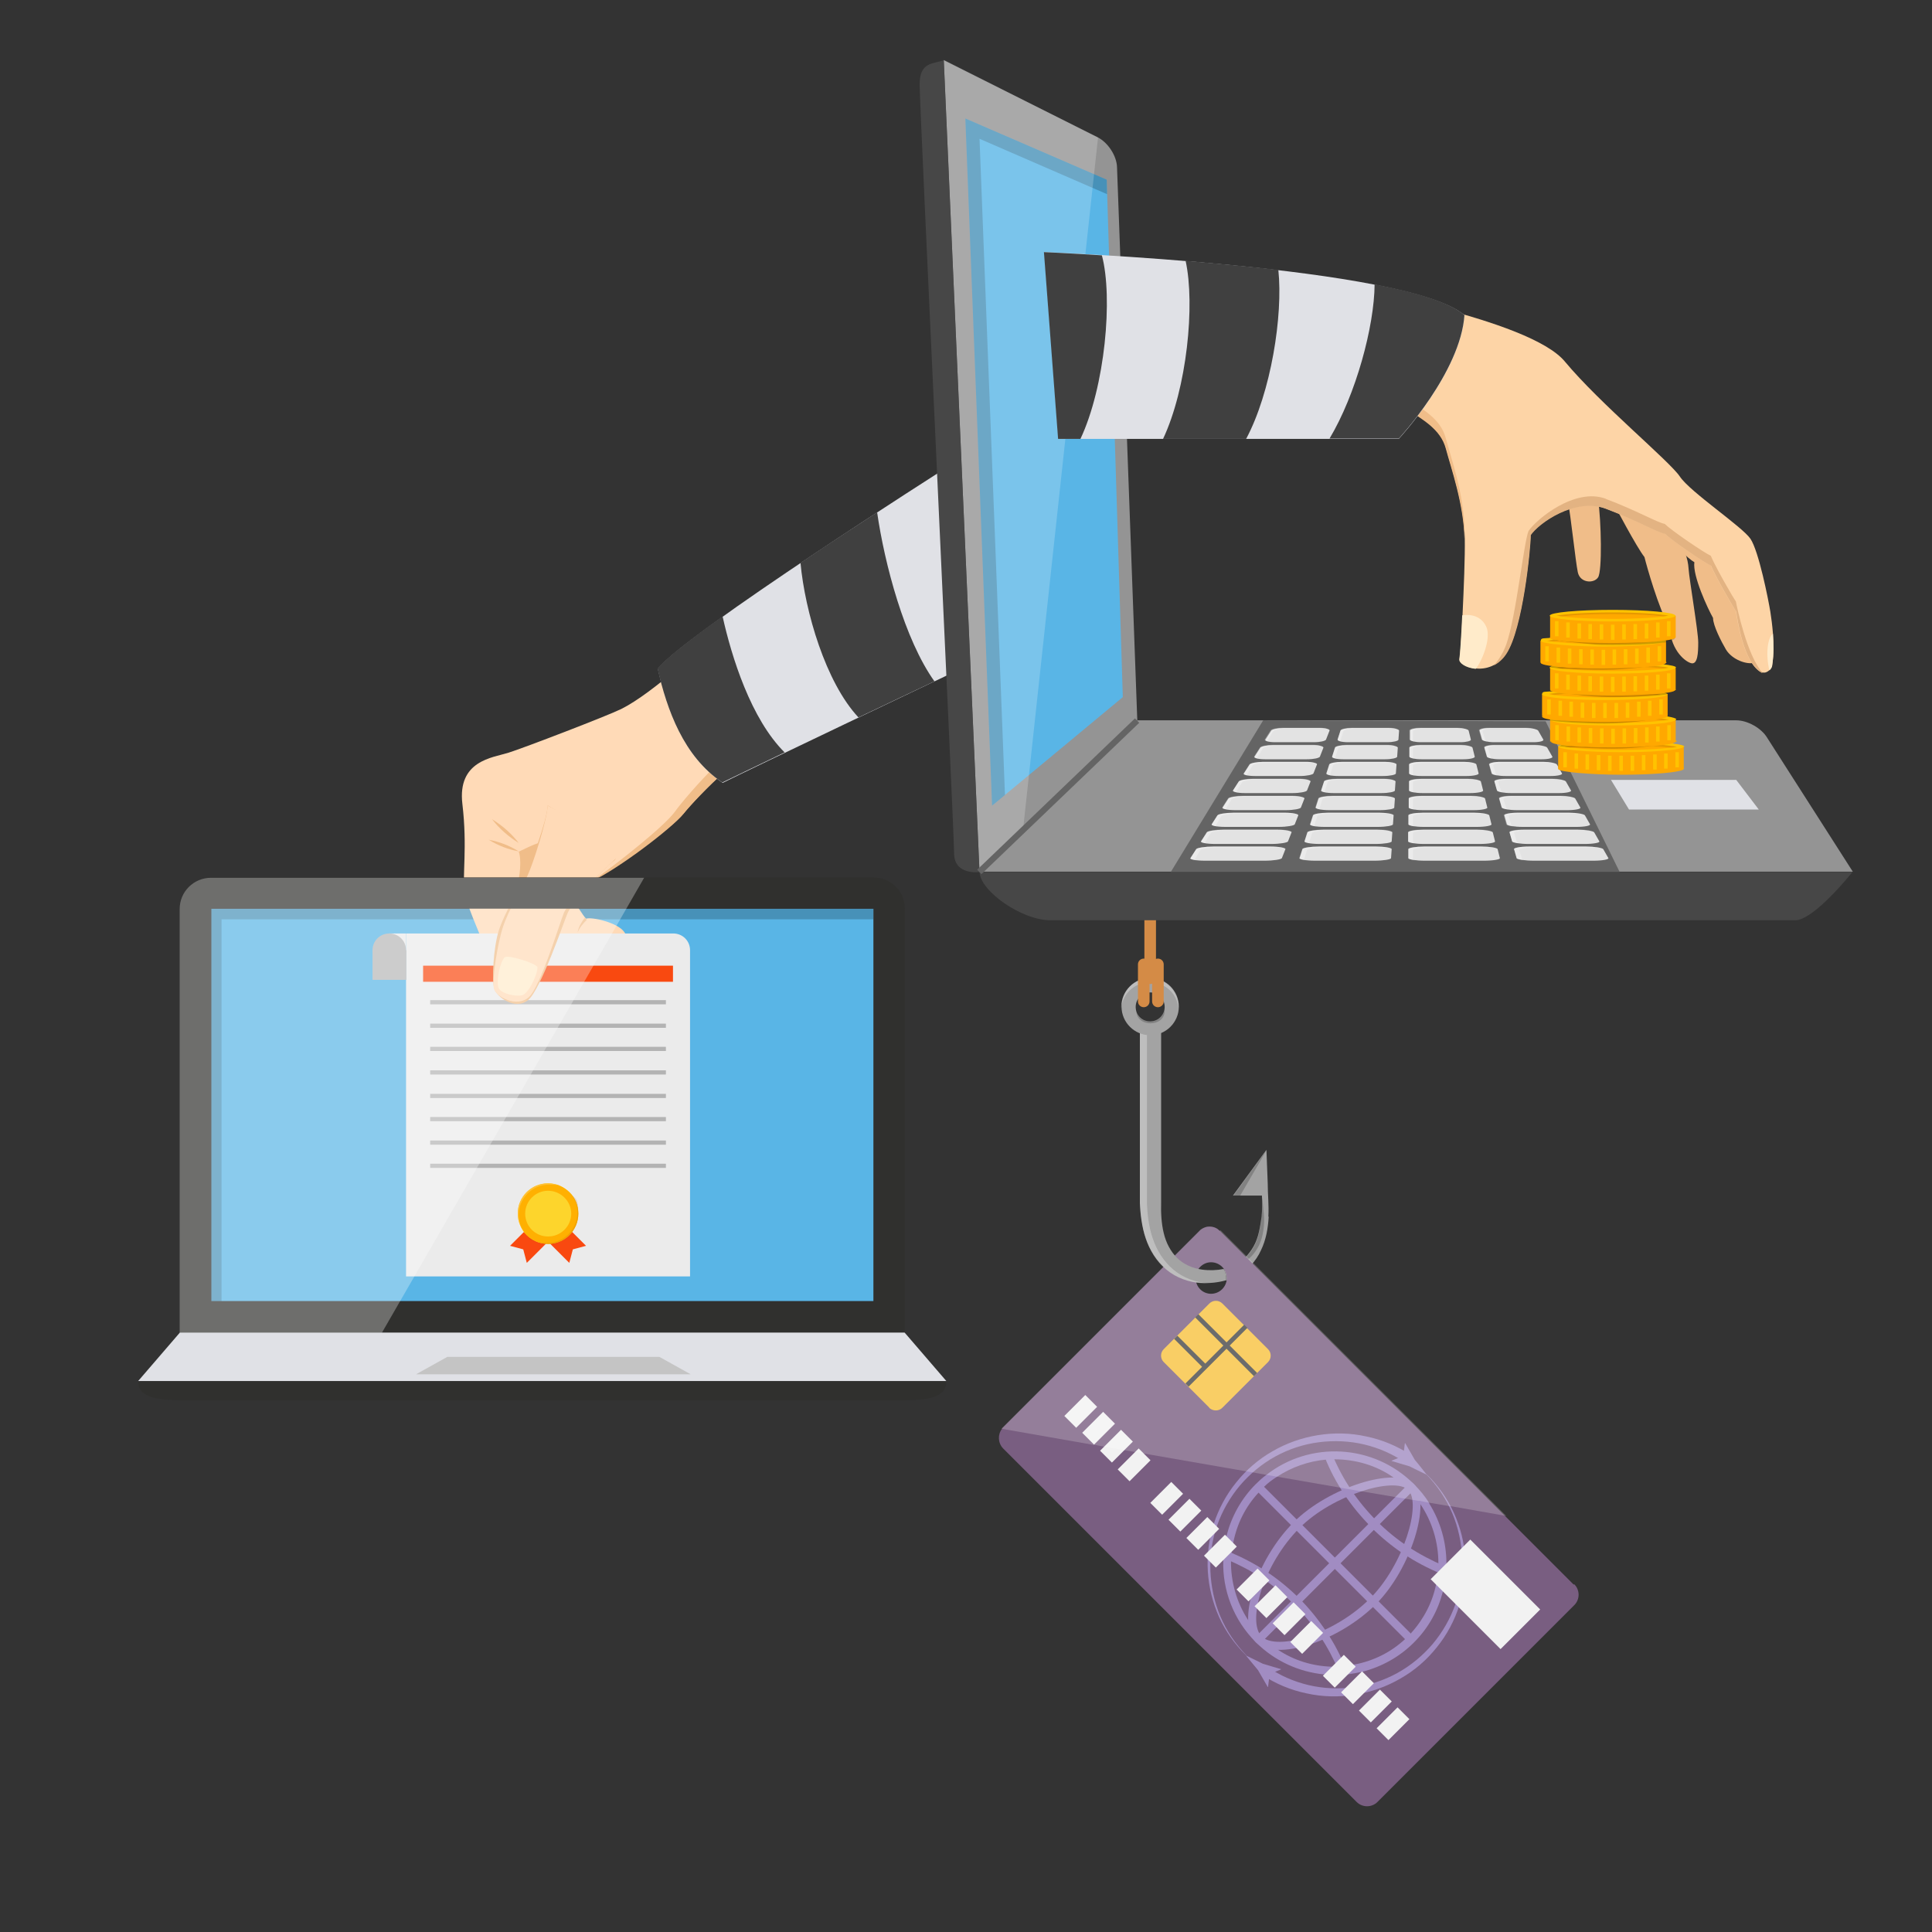 <svg xmlns="http://www.w3.org/2000/svg" viewBox="0 0 600 600"><rect x="0" y="0" width="600" height="600" fill="#333333" stroke="none"/><defs><style>      .cls-1 {        fill: #ffdab7;      }      .cls-2, .cls-3, .cls-4 {        opacity: .2;      }      .cls-2, .cls-5 {        fill: #fff;      }      .cls-6 {        fill: #646464;      }      .cls-7 {        fill: #fdd4a6;      }      .cls-3 {        fill: #be6b00;      }      .cls-8 {        fill: #d48b46;      }      .cls-9 {        fill: #f0bd89;      }      .cls-10 {        fill: #795e81;      }      .cls-11 {        fill: #ffc300;      }      .cls-12 {        fill: #f2f2f2;      }      .cls-13 {        fill: #404040;      }      .cls-14 {        fill: #e3e3e3;      }      .cls-15 {        fill: #f7c23e;      }      .cls-16 {        fill: #c4c4c4;      }      .cls-5 {        opacity: .3;      }      .cls-17 {        opacity: .1;      }      .cls-18 {        fill: #e0e1e6;      }      .cls-19 {        fill: #ffa800;      }      .cls-20 {        fill: #474747;      }      .cls-21 {        fill: #ffebca;      }      .cls-22 {        fill: #59b5e6;      }      .cls-23 {        fill: #ebebeb;      }      .cls-24 {        fill: #b3b3b3;      }      .cls-25 {        fill: #a18cc2;      }      .cls-26 {        opacity: 0;      }      .cls-27 {        fill: #ffb001;      }      .cls-28 {        fill: #949494;      }      .cls-29 {        fill: #a3a3a3;      }      .cls-30 {        fill: #b7b7b7;      }      .cls-31 {        fill: #30302e;      }      .cls-32 {        fill: #e3b382;      }      .cls-33 {        fill: #fdd52c;      }      .cls-34 {        fill: #f94910;      }    </style></defs><g><g id="Ebene_1"><g><path class="cls-29" d="M394,377.9c-.2,3.5-.8,7.1-2.4,10.4-1.5,3.3-4.2,6.3-7.6,8.1-1,.5-2.1,1-3.2,1.3,0-.2,0-.5,0-.7,0-1-.3-2-.8-2.8.9-.2,1.7-.4,2.5-.8,2.9-1.2,5.2-3.5,6.8-6.3,1.6-2.8,2-6,2.5-9.3.2-1.9.2-4.2.1-6.5h-9l10.4-14.2.4,10.3c0,3.5.4,6.9.2,10.4Z"></path><path class="cls-4" d="M384.3,393c2.8-1.2,4.7-2.7,6.3-5.5,1.6-2.7,2-6.4,2-8.7,0-1.8-.7-7.4-.7-7.4,0,2.3.2,4.6-.1,6.5-.5,3.3-.8,6.5-2.4,9.3-1.6,2.8-4,5.1-6.8,6.3-1.7.7-3.5,1.1-5.3,1.2,2.6.2,4.8-.5,7.1-1.5Z"></path><polygon class="cls-4" points="393.4 357.1 383 371.4 385.1 371.4 393.4 357.1"></polygon><g><path class="cls-10" d="M488.7,492.1l-21-21-88.8-88.8c-.2-.2-.5-.4-.7-.6-1-.7-2.2-.9-3.4-.7-.8.2-1.7.6-2.3,1.3l-61,61c0,0-.1.1-.2.2,0,0-.1.1-.1.2h0c-1.4,1.8-1.3,4.4.3,6.1l109.8,109.8c1.8,1.8,4.7,1.8,6.5,0l61.1-61.1c1.8-1.8,1.8-4.7,0-6.5ZM376.1,392c2.7,0,4.9,2.2,4.9,4.9s-2.2,4.9-4.9,4.9-4.8-2.2-4.8-4.9,2.2-4.9,4.8-4.9Z"></path><g><g><path class="cls-25" d="M382.4,482s0,0,0,0h0c0-.1,0,0,0,0ZM443.9,466.9c-1.3-2.2-3-4.2-4.8-6-12.5-12.5-32.3-13.5-45.9-2.8-1.1.8-2.2,1.8-3.2,2.8-4.6,4.6-7.6,10.2-9.1,16.1-.6,2.5-1,5.1-1,7.6-.3,9.1,3.1,18.4,10.1,25.4,5.9,5.9,13.4,9.2,21.1,10,2.5.2,4.9.2,7.4,0,1.5-.2,3-.5,4.5-.8,5.9-1.5,11.5-4.5,16.1-9.1s7.5-10,9-15.8c.7-2.9,1.1-5.8,1.1-8.8,0-6.4-1.8-12.9-5.3-18.5ZM438.2,507.3c-.3.3-.6.6-.9.9-.3.3-.6.6-.9.8-4.5,4.2-9.9,6.8-15.6,7.9-1,.2-1.9.4-2.9.5-.9.1-1.8.1-2.7.2-.6,0-1.2,0-1.8,0-5.8-.2-11.5-1.9-16.6-5.3h0c-1.4-1-2.8-2-4.1-3.3-.3-.2-.6-.5-.9-.8-.3-.3-.6-.6-.9-.9-1.2-1.3-2.3-2.7-3.3-4.2-3.6-5.5-5.4-12-5.3-18.4,0-.9,0-1.8.2-2.7h0c.1-1,.2-2,.5-2.9,1.1-5.7,3.7-11.1,7.9-15.6.2-.3.5-.6.8-.9.3-.3.6-.6.9-.9,1.2-1.2,2.6-2.2,4-3.1,4.6-3,9.8-4.8,15.1-5.3.9-.1,1.8-.1,2.7-.1,6.4,0,12.9,1.8,18.3,5.6,1.3.9,2.5,1.8,3.7,2.9.3.3.6.6.9.8.3.3.6.6.9.9.8.9,1.6,1.8,2.3,2.8.2.3.4.6.6.9,3.7,5.5,5.6,11.9,5.6,18.3s0,1.7-.1,2.6h0c-.1,1.4-.3,2.7-.6,4-1.1,5.5-3.8,10.8-7.8,15.2Z"></path><path class="cls-25" d="M425.8,474.2c-3.1-3.1-5.9-6.5-8.3-10.1-2.4-3.6-4.5-7.5-6.1-11.6l2.3-.9c1.6,3.9,3.6,7.6,5.9,11.1,2.3,3.4,5,6.7,8,9.7,3,3,6.3,5.7,9.8,8,3.5,2.3,7.3,4.3,11.1,5.9h.2c0,.1.2.3.2.3l-.9.9-.5,1.2c-4-1.6-7.9-3.7-11.6-6.1-3.6-2.4-7-5.2-10.1-8.3Z"></path><path class="cls-25" d="M416,519.4l-.2-.2v-.2c-1.7-3.9-3.6-7.6-6-11.1-2.3-3.5-5-6.7-8-9.7-3-3-6.3-5.7-9.7-8-3.5-2.3-7.3-4.3-11.1-5.9l.9-2.3c4,1.7,7.9,3.7,11.6,6.2,3.6,2.4,7,5.2,10.1,8.3,3.1,3.1,5.9,6.6,8.3,10.2,2.5,3.7,4.5,7.6,6.1,11.6l-1.2.5-.9.9Z"></path><path class="cls-25" d="M390,510c-6.1-6.1.1-25.6,11.8-37.3,10.8-10.8,31.7-17.4,37.3-11.8l-1.8,1.8c-4.2-4.2-23.4,1.5-33.7,11.8-11.3,11.3-16.4,29.1-11.8,33.7l-1.8,1.8Z"></path><path class="cls-25" d="M390,510l1.8-1.8c4.6,4.6,22.4-.5,33.7-11.8,10.4-10.4,16.1-29.5,11.8-33.7l1.8-1.8c5.6,5.6-1,26.5-11.8,37.3-11.7,11.7-31.2,17.9-37.3,11.8Z"></path><rect class="cls-25" x="381" y="484.2" width="67" height="2.5" transform="translate(-221.8 435.3) rotate(-45)"></rect><rect class="cls-25" x="413.3" y="452" width="2.5" height="67" transform="translate(-221.9 435.3) rotate(-45)"></rect></g><g><path class="cls-25" d="M443.1,457.9c3.5,3.4,6.4,7.5,8.4,11.9,2,4.4,3.3,9.3,3.5,14.2.3,4.9-.3,9.9-1.8,14.6-1.5,4.7-3.9,9.2-7,13-3.1,3.9-6.9,7.2-11.3,9.7-4.3,2.5-9.1,4.2-14.1,5-5,.8-10.1.7-15-.4-4.9-1-9.7-3-13.9-5.8l1.6-2.5c3.9,2.7,8.2,4.6,12.8,5.7,4.6,1.1,9.4,1.3,14.1.7,4.7-.6,9.3-2.1,13.5-4.4,4.2-2.3,7.9-5.4,11-9,3.1-3.7,5.5-7.9,7.1-12.4,1.6-4.6,2.3-9.4,2.1-14.2-.2-4.8-1.2-9.6-3.1-14.1-1.9-4.5-4.7-8.6-8.1-12.1Z"></path><path class="cls-25" d="M394.3,519.9l-.5,4h-.1s-3-5.2-3-5.2c-1.3-1.5-2.5-3.1-3.8-4.6,1.8.9,3.5,1.7,5.3,2.6l5.7,1.7h0c0,.1-3.8,1.5-3.8,1.5Z"></path></g><g><path class="cls-25" d="M387,514.1c-3.5-3.4-6.4-7.5-8.4-11.9-2-4.5-3.2-9.3-3.5-14.2-.3-4.9.3-9.9,1.8-14.6,1.5-4.7,3.9-9.2,7-13,3.1-3.9,6.9-7.2,11.3-9.7,4.3-2.5,9.1-4.2,14.1-5,5-.8,10.1-.7,15,.4,4.9,1,9.7,3,13.9,5.8l-1.7,2.4c-3.9-2.7-8.2-4.6-12.8-5.7-4.6-1.1-9.4-1.3-14.1-.7-4.7.6-9.3,2.1-13.5,4.4-4.2,2.3-7.9,5.4-11,9-3.1,3.7-5.5,7.9-7.1,12.4-1.6,4.6-2.3,9.4-2.1,14.2.2,4.8,1.2,9.6,3.1,14.1,1.9,4.5,4.7,8.6,8.1,12.1Z"></path><path class="cls-25" d="M435.8,452.1l.5-3.9h.1s3,5.2,3,5.2c1.3,1.5,2.5,3.1,3.7,4.6-1.8-.9-3.6-1.7-5.3-2.6l-5.7-1.7h0c0-.1,3.7-1.5,3.7-1.5Z"></path></g></g><g><g><rect class="cls-12" x="331" y="435.7" width="9.2" height="5.2" transform="translate(-211.6 365.7) rotate(-45)"></rect><rect class="cls-12" x="336.6" y="441.2" width="9.2" height="5.2" transform="translate(-213.9 371) rotate(-45)"></rect><rect class="cls-12" x="342.1" y="446.8" width="9.2" height="5.2" transform="translate(-216.2 376.5) rotate(-45)"></rect><rect class="cls-12" x="347.6" y="452.3" width="9.2" height="5.2" transform="translate(-218.5 382.3) rotate(-45)"></rect></g><g><rect class="cls-12" x="357.8" y="462.5" width="9.2" height="5.2" transform="translate(-222.8 392.7) rotate(-45)"></rect><rect class="cls-12" x="363.4" y="468" width="9.2" height="5.2" transform="translate(-225 398) rotate(-45)"></rect><rect class="cls-12" x="368.9" y="473.6" width="9.2" height="5.2" transform="translate(-227.3 403.6) rotate(-45)"></rect><rect class="cls-12" x="374.4" y="479.1" width="9.2" height="5.2" transform="translate(-229.6 409.1) rotate(-45)"></rect></g><g><rect class="cls-12" x="384.6" y="489.3" width="9.2" height="5.2" transform="translate(-233.9 419.6) rotate(-45)"></rect><rect class="cls-12" x="390.1" y="494.8" width="9.2" height="5.2" transform="translate(-236.1 424.8) rotate(-45)"></rect><rect class="cls-12" x="395.7" y="500.4" width="9.2" height="5.2" transform="translate(-238.4 430.1) rotate(-45)"></rect><rect class="cls-12" x="401.2" y="505.9" width="9.2" height="5.2" transform="translate(-240.7 435.9) rotate(-45)"></rect></g><g><rect class="cls-12" x="411.4" y="516.1" width="9.2" height="5.2" transform="translate(-245 446.4) rotate(-45)"></rect><rect class="cls-12" x="417" y="521.6" width="9.2" height="5.2" transform="translate(-247.2 451.6) rotate(-45)"></rect><rect class="cls-12" x="422.5" y="527.2" width="9.2" height="5.2" transform="translate(-249.5 457.2) rotate(-45)"></rect><rect class="cls-12" x="428" y="532.7" width="9.2" height="5.2" transform="translate(-251.8 462.7) rotate(-45)"></rect></g></g><g><path class="cls-15" d="M375.6,437.2l-14.2-14.2c-1.1-1.1-1.1-2.9,0-4l14.2-14.2c1.1-1.1,2.9-1.1,4,0l14.2,14.2c1.1,1.1,1.1,2.9,0,4l-14.2,14.2c-1.1,1.1-2.9,1.1-4.1,0Z"></path><rect class="cls-20" x="364.8" y="420.3" width="25.8" height="1.4" transform="translate(-187 390.4) rotate(-45)"></rect><rect class="cls-20" x="380.1" y="404.9" width="1.4" height="25.8" transform="translate(-183.9 391.6) rotate(-45)"></rect><rect class="cls-20" x="369" y="413.4" width="1.4" height="12.9" transform="translate(-188.6 384.4) rotate(-45)"></rect></g><rect class="cls-12" x="452.6" y="479.8" width="17.4" height="30.7" transform="translate(-215 471.2) rotate(-45)"></rect><path class="cls-2" d="M378.8,382.3c-.2-.2-.5-.4-.7-.6-1-.7-2.2-.9-3.4-.7-.8.2-1.7.6-2.3,1.3l-61,61c0,0-.1.1-.2.2,0,0-.1.1-.2.2h0l28.5,5h.4c0,0,3.1.6,3.1.6l6.3,1.1,3.1.5,2.8.5,31.6,5.5,1.9.3,4.4.8,3.5.6,19.6,3.4,1.6.3,1.8.3,3,.5,10.6,1.8,3,.5,2.5.4,1.8.3h.6c0,.1,2.9.6,2.9.6l6.4,1.1h.4c0,0,17,3,17,3l-88.8-88.8ZM376.1,392c2.7,0,4.9,2.2,4.9,4.9s-2.2,4.9-4.9,4.9-4.8-2.2-4.8-4.9,2.2-4.9,4.8-4.9Z"></path></g><path class="cls-29" d="M380.8,396.9c0,.3,0,.5,0,.7-2.5.7-5.2,1-7.8.8-3.8-.2-7.7-1.6-10.8-4.2-3.1-2.6-5.2-6.1-6.4-9.7-1.2-3.4-1.7-7.6-1.8-11h0v-55.3h6.6v55.3c-.1,3.1.1,6.6.8,9.4.7,3,2.1,5.7,4.1,7.7,2,2,4.8,3.3,7.9,3.7,2.2.3,4.5.2,6.6-.2.5.8.8,1.8.8,2.8Z"></path><path class="cls-5" d="M375.2,398.5c-3.8-.2-7.7-1.6-10.8-4.2-3.1-2.6-5.2-6.1-6.4-9.7-1.2-3.4-1.7-7.6-1.8-11h0v-55.3h-2.2v55.3h0c.2,3.5.7,7.6,1.8,11,1.2,3.6,3.3,7.2,6.4,9.7,3.1,2.6,7,3.9,10.8,4.2.9,0,1.9,0,2.9,0-.2,0-.4,0-.7,0Z"></path><path class="cls-29" d="M357.2,321.5c-4.9,0-8.9-4-8.9-8.9s4-8.9,8.9-8.9,8.9,4,8.9,8.9-4,8.9-8.9,8.9ZM357.2,308.2c-2.5,0-4.5,2-4.5,4.5s2,4.5,4.5,4.5,4.5-2,4.5-4.5-2-4.5-4.5-4.5Z"></path><path class="cls-5" d="M357.2,305.1c4.7,0,8.5,3.6,8.8,8.2,0-.2,0-.4,0-.6,0-4.9-4-8.9-8.9-8.9s-8.9,4-8.9,8.9,0,.4,0,.6c.3-4.6,4.1-8.2,8.8-8.2Z"></path><path class="cls-4" d="M357.2,317.8c2.5,0,4.5-1.4,4.5-3.9s0-.4,0-.6c-.3,2.2-2.2,3.9-4.4,3.9s-4.1-1.7-4.4-3.9c0,.2,0,.4,0,.6,0,2.5,2,3.9,4.5,3.9Z"></path><path class="cls-8" d="M359.6,312.8c-1,0-1.8-.8-1.8-1.8v-11.5c0-1,.8-1.8,1.8-1.8s1.8.8,1.8,1.8v11.5c0,1-.8,1.8-1.8,1.8Z"></path><path class="cls-8" d="M355.2,312.8c-1,0-1.8-.8-1.8-1.8v-11.5c0-1,.8-1.8,1.8-1.8s1.8.8,1.8,1.8v11.5c0,1-.8,1.8-1.8,1.8Z"></path><path class="cls-8" d="M357.2,305.6c-1,0-1.8-.8-1.8-1.8v-30.8c0-1,.8-1.8,1.8-1.8s1.8.8,1.8,1.8v30.8c0,1-.8,1.8-1.8,1.8Z"></path></g><g><rect class="cls-22" x="65.6" y="282.2" width="205.7" height="121.9"></rect><polygon class="cls-18" points="293.9 428.9 42.9 428.9 55.9 413.8 280.9 413.8 293.9 428.9"></polygon><polygon class="cls-16" points="204.8 421.4 171.8 421.4 138.9 421.4 129.2 426.8 171.8 426.8 214.5 426.8 204.8 421.4"></polygon><path class="cls-31" d="M277.7,434.9H59.1c-8.9,0-16.2-.3-16.2-5.9h251c0,5.7-7.2,5.9-16.2,5.9Z"></path><polygon class="cls-4" points="68.8 285.5 271.2 285.5 271.2 282.2 65.6 282.2 65.6 404.1 68.8 404.1 68.8 285.5"></polygon><path class="cls-1" d="M168.4,256.4c-.2,6.3-1.6,20.6.5,26.7,2,6.1,4.8,13.8,7.8,17.5,3,3.7,4.4,8.2,3.7,10.1-.7,1.9-4.4,4.6-5.5,4.3-1.1-.3-10.2-14.4-13.8-19.7-3.6-5.3-9-30.1-7.1-37.5,1.9-7.4,14.4-1.5,14.4-1.5Z"></path><path class="cls-9" d="M168.4,256.4c-.2,6.3-1.6,20.6.5,26.7,2,6.1-4.2,17.6-7.8,12.3-3.6-5.3-9-30.1-7.1-37.5,1.9-7.4,14.4-1.5,14.4-1.5Z"></path><path class="cls-1" d="M176.6,276.6c1.8,3.7,4.6,7.9,5.4,8.7,1.8-.6,9.9,1.2,11.9,4.2,1.8,2.6.6,4.8-.9,5.9-1.5,1.1-16.9.2-19.4-2.7-2.4-2.9-9.5-15-9.5-15l12.4-1.1Z"></path><path class="cls-1" d="M228.5,192.2c-9.7,7.8-25.5,23-35.6,28-4.5,2.2-30.3,12.1-35.1,13.6-4.8,1.5-15.8,2.4-14.2,15.9,1.6,13.5-.1,22.4.7,27.7.8,5.3,14.8,35.9,16,39,1.2,3.2,7.9-1.5,7.6-8.4-.2-6.9-2.8-13.6-4.1-15.7,0-2.6-1.2-14.1-3.3-17.3,1-2.2,1.5-8.3.6-10.5,2.9-1.3,6.9-3.7,9.4-2.9,2.6.8,5.8,14.7,13.2,12.3,7.5-5.3,24.5-16.1,28.5-21.2,4.1-5.1,20.7-22.3,31-25.4-1.2-2.7-14.8-35.1-14.8-35.1Z"></path><g><path class="cls-23" d="M214.3,295.1v101.3h-88.2v-106.5h83c2.9,0,5.2,2.3,5.2,5.2Z"></path><rect class="cls-23" x="120.9" y="289.9" width="5.2" height="5.2"></rect><path class="cls-30" d="M126.1,295.1c0,2.9-2.3,5.2-5.2,5.2s-5.2-2.3-5.2-5.2,2.3-5.2,5.2-5.2,5.2,2.3,5.2,5.2Z"></path><rect class="cls-30" x="115.7" y="295.1" width="10.5" height="9.2"></rect><g><rect class="cls-34" x="131.4" y="299.9" width="77.6" height="5"></rect><rect class="cls-24" x="133.6" y="310.6" width="73.2" height="1.3"></rect><rect class="cls-24" x="133.6" y="317.9" width="73.2" height="1.3"></rect><rect class="cls-24" x="133.6" y="325.1" width="73.2" height="1.3"></rect><rect class="cls-24" x="133.6" y="332.4" width="73.2" height="1.3"></rect><rect class="cls-24" x="133.6" y="339.7" width="73.2" height="1.3"></rect><rect class="cls-24" x="133.6" y="346.9" width="73.2" height="1.3"></rect><rect class="cls-24" x="133.6" y="354.2" width="73.2" height="1.3"></rect><rect class="cls-24" x="133.6" y="361.4" width="73.2" height="1.3"></rect></g><g><g><polygon class="cls-34" points="182 386.9 177.9 388 176.8 392.2 165.2 380.6 170.5 375.4 182 386.9"></polygon><polygon class="cls-34" points="158.4 386.9 162.5 388 163.6 392.2 175.2 380.6 169.9 375.4 158.4 386.9"></polygon></g><g><path class="cls-33" d="M179.6,376.9c0,5.2-4.2,9.4-9.4,9.4s-9.4-4.2-9.4-9.4,4.2-9.4,9.4-9.4,9.4,4.2,9.4,9.4Z"></path><path class="cls-27" d="M170.2,369.8c3.9,0,7.2,3.2,7.2,7.1s-3.2,7.1-7.2,7.1-7.1-3.2-7.1-7.1,3.2-7.1,7.1-7.1h0ZM170.2,367.5c-5.2,0-9.4,4.2-9.4,9.4s4.2,9.4,9.4,9.4,9.4-4.2,9.4-9.4-4.2-9.4-9.4-9.4h0Z"></path><path class="cls-2" d="M161.1,377.3c0-5.2,4.2-9.4,9.4-9.4s5.3,1.2,7,3.1c-1.7-2.1-4.3-3.5-7.3-3.5-5.2,0-9.4,4.2-9.4,9.4s.9,4.6,2.4,6.3c-1.3-1.6-2.1-3.7-2.1-5.9Z"></path><path class="cls-3" d="M179.3,376.6c0,5.2-4.2,9.4-9.4,9.4s-5.3-1.2-7-3.1c1.7,2.1,4.3,3.5,7.3,3.5,5.2,0,9.4-4.2,9.4-9.4s-.9-4.6-2.4-6.3c1.3,1.6,2.1,3.7,2.1,5.9Z"></path></g></g></g><path class="cls-9" d="M241.5,223.3c-10.8,3.8-27.9,23.2-32,28.9-3.3,4.5-17.6,15.8-25.2,21.2,7.7-3.6,24.3-16.1,28.1-20.8,4.1-5.1,20.7-22.3,31-25.4l-1.8-4Z"></path><path class="cls-9" d="M170.1,250.2c-.3,5-5.2,17.8-7,21.8-1.9,4-6.5,11.7-8.2,17-1.7,5.4-2.2,15.4-1.4,18,.7,2.7,6.7,6.9,10.6,3.5,3.9-3.4,10.9-23.9,12.2-27,1.4-3.1,10.5-13.3,14.5-16.3,3.8-2.8-20.6-17-20.6-17Z"></path><path class="cls-9" d="M182.3,285.6c-1.1,1.1-2.3,2.4-2.9,4,.2-1.7,1.2-3.2,2.2-4.6l.7.7Z"></path><path class="cls-9" d="M152.8,254.4c3.2,2,6,4.4,8.3,7.4-3.2-2-6-4.4-8.3-7.4Z"></path><path class="cls-9" d="M151.8,260.8c3.3.6,6.4,1.8,9.3,3.6-3.3-.6-6.4-1.8-9.3-3.6Z"></path><path class="cls-9" d="M161.1,275.7c-2.8-.4-5.7-.8-8.3-2.1,2.7.9,5.6,1,8.4,1.1v1Z"></path><path class="cls-9" d="M160.2,287.4c2.6,1.1,5.1,1.9,7.7,3-1.4.2-2.8-.2-4.2-.6-.7-.3-1.3-.6-1.9-1-.6-.4-1.1-.9-1.6-1.4Z"></path><path class="cls-1" d="M170.1,250.2c-.3,4.7-4.5,18-6.3,21.8-1.8,3.9-5.9,10.7-7.6,15.9-1.7,5.1-3.5,16.7-2.8,19.2.7,2.5,7.1,5.9,10.8,2.6,3.7-3.2,9.7-23.4,11-26.4,1.3-3,13.4-14.1,16.6-17.2,3.2-3.2-21.7-15.9-21.7-15.9Z"></path><path class="cls-21" d="M156.8,297.3c.8-.9,9.9,1.9,10.1,3.1s-1.9,6.9-4.3,8.5c-1.2.8-7,0-7.8-2.2-.7-2.2.4-7.7,1.9-9.4Z"></path><path class="cls-31" d="M271.2,272.5H65.6c-5.3,0-9.7,4.4-9.7,9.7v131.6h225.1v-131.6c0-5.4-4.3-9.7-9.7-9.7ZM271.2,404.1H65.6v-121.9h205.7v121.9Z"></path><path class="cls-5" d="M200.1,272.5l-81.5,141.4h-62.8v-131.6c0-5.4,4.4-9.7,9.7-9.7h134.5Z"></path><g><path class="cls-18" d="M224.4,243.1c-12-8.1-17.1-22.3-20.1-35.4,8.5-10.9,89.7-62.5,89.7-62.5v64.6s-62.2,29.6-69.5,33.3Z"></path><path class="cls-13" d="M243.6,233.7c-9.4,4.5-17,8.2-19.3,9.3-12-8.1-17.1-22.4-20.1-35.4,2.4-3,10.1-9,20.2-16.2,2.8,12.6,8.8,31.9,19.3,42.3Z"></path><path class="cls-13" d="M290.2,211.6c-4.8,2.3-13.8,6.5-23.6,11.2-10.2-10.9-16.6-32.9-18-48,8.3-5.6,16.6-11,23.8-15.7,2.3,16,8.5,39.5,17.8,52.5Z"></path></g></g><g><g><path class="cls-28" d="M304.2,270.8l49-47-6.3-171.9c-.1-3.5-2.8-7.6-5.9-9.2l-47.9-24,11.1,252.2Z"></path><path class="cls-28" d="M353.2,223.7h186c3.5,0,7.8,2.4,9.6,5.4l26.6,41.6h-271.1l49-47Z"></path><path class="cls-20" d="M304.2,270.8h271.1s-11.9,15-17.8,15h-231.2c-9.1,0-21.9-9.1-22.1-15Z"></path><path class="cls-20" d="M293.1,18.6l11.1,252.2s-7.9,1.2-7.9-5.9-10.7-231.6-10.7-238.7,4.3-6.3,7.5-7.5Z"></path><polygon class="cls-22" points="299.8 36.8 308.1 250.2 348.7 216.5 343.7 55.8 299.8 36.8"></polygon><polygon class="cls-4" points="304.2 43.1 343.8 60.3 343.7 55.8 299.8 36.8 308.1 250.2 312.1 246.9 304.2 43.1"></polygon><polygon class="cls-18" points="500.3 242.2 505.9 251.4 546.2 251.4 539.2 242.2 500.3 242.2"></polygon><polygon class="cls-6" points="363.6 270.8 392.3 223.7 480 224 503 270.8 363.6 270.8"></polygon><g><g><g><path class="cls-14" d="M392.7,267.3h-18.4c-2.8,0-4.9-.4-4.6-.8l1.8-2.8c.3-.4,2.7-.8,5.4-.8h17.6c2.7,0,4.8.4,4.7.8l-1.1,2.8c-.2.4-2.6.8-5.4.8Z"></path><path class="cls-5" d="M371.1,266.8l1.7-2.8c.3-.4,2.7-.8,5.4-.8h17.6c1,0,1.8,0,2.6.1-.8-.2-2.2-.4-3.9-.4h-17.6c-2.7,0-5.2.4-5.4.8l-1.8,2.8c-.2.3.7.5,2,.7-.4-.1-.7-.3-.6-.4Z"></path><path class="cls-26" d="M397.8,263.5l-1.1,2.8c-.2.4-2.6.8-5.4.8h-18.3c-1,0-1.9,0-2.6-.1.8.2,2.2.4,4,.4h18.4c2.8,0,5.3-.4,5.4-.8l1.1-2.8c0-.3-.8-.5-2.1-.7.4.1.8.3.7.4Z"></path></g><g><path class="cls-14" d="M394.9,262.1h-17.5c-2.7,0-4.7-.4-4.4-.8l1.8-2.8c.3-.4,2.6-.8,5.2-.8h16.7c2.6,0,4.6.4,4.4.8l-1.1,2.8c-.2.4-2.5.8-5.2.8Z"></path><path class="cls-5" d="M374.3,261.5l1.7-2.8c.3-.4,2.6-.8,5.2-.8h16.8c.9,0,1.7,0,2.4.1-.7-.2-2.1-.4-3.7-.4h-16.7c-2.6,0-4.9.4-5.2.8l-1.8,2.8c-.2.3.6.5,1.9.7-.4-.1-.7-.3-.6-.4Z"></path><path class="cls-26" d="M399.8,258.2l-1.1,2.8c-.2.4-2.5.8-5.2.8h-17.4c-1,0-1.8,0-2.5-.1.7.2,2.1.4,3.8.4h17.5c2.7,0,5-.4,5.2-.8l1.1-2.8c.1-.3-.7-.5-2-.7.4.1.7.3.6.4Z"></path></g><g><path class="cls-14" d="M397.1,256.8h-16.6c-2.6,0-4.4-.4-4.2-.8l1.8-2.8c.3-.4,2.5-.8,5-.8h15.9c2.5,0,4.3.4,4.2.8l-1.1,2.8c-.2.4-2.4.8-5,.8Z"></path><path class="cls-5" d="M377.6,256.3l1.7-2.8c.3-.4,2.5-.8,5-.8h15.9c.9,0,1.6,0,2.3.1-.7-.2-2-.4-3.5-.4h-15.9c-2.5,0-4.7.4-5,.8l-1.8,2.8c-.2.3.6.5,1.8.7-.4-.1-.6-.3-.5-.4Z"></path><path class="cls-26" d="M401.9,252.9l-1.1,2.8c-.2.4-2.4.8-4.9.8h-16.6c-.9,0-1.7,0-2.4-.1.7.2,2,.4,3.6.4h16.6c2.6,0,4.8-.4,5-.8l1.1-2.8c0-.3-.7-.5-1.9-.7.4.1.7.3.6.4Z"></path></g><g><path class="cls-14" d="M399.3,251.6h-15.7c-2.4,0-4.2-.4-3.9-.8l1.8-2.8c.3-.4,2.4-.8,4.7-.8h15c2.3,0,4.1.4,3.9.8l-1.1,2.8c-.2.4-2.3.8-4.7.8Z"></path><path class="cls-5" d="M380.8,251l1.7-2.8c.3-.4,2.4-.8,4.7-.8h15c.8,0,1.6,0,2.2.1-.7-.2-1.8-.4-3.3-.4h-15c-2.3,0-4.4.4-4.7.8l-1.8,2.8c-.2.3.5.5,1.7.7-.4-.1-.6-.3-.5-.4Z"></path><path class="cls-26" d="M403.9,247.7l-1.1,2.8c-.2.4-2.3.8-4.7.8h-15.7c-.9,0-1.6,0-2.2-.1.7.2,1.9.4,3.4.4h15.7c2.4,0,4.5-.4,4.7-.8l1.1-2.8c.1-.3-.6-.5-1.7-.7.4.1.6.3.6.4Z"></path></g><g><path class="cls-14" d="M401.5,246.3h-14.9c-2.3,0-3.9-.4-3.7-.8l1.8-2.8c.3-.4,2.3-.8,4.5-.8h14.1c2.2,0,3.8.4,3.7.8l-1.1,2.8c-.2.4-2.2.8-4.5.8Z"></path><path class="cls-5" d="M384,245.7l1.8-2.8c.3-.4,2.3-.8,4.5-.8h14.2c.8,0,1.5,0,2,.1-.6-.2-1.7-.4-3.1-.4h-14.1c-2.2,0-4.2.4-4.5.8l-1.8,2.8c-.2.3.5.5,1.6.7-.3-.1-.6-.3-.5-.4Z"></path><path class="cls-26" d="M405.9,242.4l-1.1,2.8c-.2.4-2.2.8-4.5.8h-14.8c-.8,0-1.5,0-2.1-.1.6.2,1.7.4,3.2.4h14.9c2.3,0,4.3-.4,4.5-.8l1.1-2.8c0-.3-.6-.5-1.6-.7.3.1.6.3.5.4Z"></path></g><g><path class="cls-14" d="M403.7,241h-14c-2.2,0-3.7-.4-3.4-.8l1.8-2.8c.3-.4,2.2-.8,4.2-.8h13.3c2,0,3.6.4,3.4.8l-1.1,2.8c-.2.4-2.1.8-4.2.8Z"></path><path class="cls-5" d="M387.3,240.5l1.7-2.8c.3-.4,2.2-.8,4.2-.8h13.3c.7,0,1.4,0,1.9.1-.6-.2-1.6-.4-2.9-.4h-13.3c-2.1,0-3.9.4-4.2.8l-1.8,2.8c-.2.3.4.5,1.4.7-.3-.1-.5-.3-.4-.4Z"></path><path class="cls-26" d="M407.9,237.2l-1.1,2.8c-.2.4-2,.8-4.2.8h-13.9c-.8,0-1.4,0-2-.1.6.2,1.6.4,3,.4h14c2.2,0,4.1-.4,4.2-.8l1.1-2.8c.1-.3-.5-.5-1.5-.7.3.1.5.3.5.4Z"></path></g><g><path class="cls-14" d="M405.9,235.8h-13.1c-2,0-3.5-.4-3.2-.8l1.8-2.8c.3-.4,2.1-.8,4-.8h12.4c1.9,0,3.3.4,3.2.8l-1.1,2.8c-.2.4-1.9.8-4,.8Z"></path><path class="cls-5" d="M390.5,235.2l1.7-2.8c.3-.4,2.1-.8,4-.8h12.4c.7,0,1.3,0,1.8.1-.5-.2-1.5-.4-2.7-.4h-12.4c-1.9,0-3.7.4-4,.8l-1.8,2.8c-.2.3.4.5,1.3.7-.3-.1-.5-.3-.4-.4Z"></path><path class="cls-26" d="M409.9,231.9l-1.1,2.8c-.2.4-1.9.8-4,.8h-13.1c-.7,0-1.3,0-1.9-.1.5.2,1.5.4,2.8.4h13.1c2,0,3.8-.4,4-.8l1.1-2.8c0-.3-.5-.5-1.4-.7.3.1.5.3.4.4Z"></path></g><g><path class="cls-14" d="M408.1,230.5h-12.2c-1.9,0-3.2-.4-2.9-.8l1.8-2.8c.3-.4,1.9-.8,3.7-.8h11.5c1.8,0,3.1.4,2.9.8l-1.1,2.8c-.2.4-1.8.8-3.7.8Z"></path><path class="cls-5" d="M393.7,229.9l1.7-2.8c.3-.4,1.9-.8,3.7-.8h11.5c.6,0,1.2,0,1.7.1-.5-.2-1.4-.4-2.5-.4h-11.5c-1.8,0-3.5.4-3.7.8l-1.8,2.8c-.2.3.3.5,1.2.7-.3-.1-.4-.3-.3-.4Z"></path><path class="cls-26" d="M411.9,226.6l-1.1,2.8c-.2.4-1.8.8-3.7.8h-12.2c-.7,0-1.2,0-1.7-.1.5.2,1.4.4,2.6.4h12.2c1.9,0,3.6-.4,3.7-.8l1.1-2.8c.1-.3-.4-.5-1.3-.7.3.1.5.3.4.4Z"></path></g></g><g><g><path class="cls-14" d="M426.8,267.3h-18.3c-2.8,0-5-.4-4.9-.8l.9-2.8c.1-.4,2.5-.8,5.2-.8h17.6c2.7,0,4.9.4,4.9.8l-.2,2.8c0,.4-2.4.8-5.2.8Z"></path><path class="cls-5" d="M405,266.8l.9-2.8c.1-.4,2.5-.8,5.2-.8h17.6c1,0,1.8,0,2.6.1-.9-.2-2.3-.4-4.1-.4h-17.6c-2.7,0-5.1.4-5.2.8l-.9,2.8c0,.3.8.5,2.2.7-.5-.1-.8-.3-.8-.4Z"></path><path class="cls-26" d="M430.6,263.5l-.2,2.8c0,.4-2.4.8-5.2.8h-18.3c-1,0-1.9,0-2.7-.1.8.2,2.3.4,4.2.4h18.3c2.8,0,5.2-.4,5.2-.8l.2-2.8c0-.3-.9-.5-2.3-.7.5.1.8.3.8.4Z"></path></g><g><path class="cls-14" d="M427.3,262.1h-17.5c-2.7,0-4.8-.4-4.7-.8l.9-2.8c.1-.4,2.4-.8,5-.8h16.7c2.6,0,4.7.4,4.7.8l-.2,2.8c0,.4-2.3.8-5,.8Z"></path><path class="cls-5" d="M406.6,261.5l.9-2.8c.1-.4,2.4-.8,5-.8h16.8c.9,0,1.8,0,2.5.1-.8-.2-2.2-.4-3.9-.4h-16.7c-2.6,0-4.8.4-5,.8l-.9,2.8c0,.3.8.5,2.1.7-.4-.1-.8-.3-.7-.4Z"></path><path class="cls-26" d="M431.1,258.2l-.2,2.8c0,.4-2.2.8-4.9.8h-17.4c-1,0-1.8,0-2.5-.1.8.2,2.2.4,4,.4h17.5c2.7,0,4.9-.4,5-.8l.2-2.8c0-.3-.9-.5-2.2-.7.5.1.8.3.8.4Z"></path></g><g><path class="cls-14" d="M427.9,256.8h-16.6c-2.6,0-4.6-.4-4.4-.8l.9-2.8c.1-.4,2.2-.8,4.7-.8h15.9c2.4,0,4.4.4,4.4.8l-.2,2.8c0,.4-2.1.8-4.7.8Z"></path><path class="cls-5" d="M408.2,256.3l.9-2.8c.1-.4,2.2-.8,4.7-.8h15.9c.9,0,1.7,0,2.3.1-.8-.2-2.1-.4-3.7-.4h-15.9c-2.5,0-4.6.4-4.7.8l-.9,2.8c0,.3.7.5,2,.7-.4-.1-.7-.3-.7-.4Z"></path><path class="cls-26" d="M431.5,252.9l-.2,2.8c0,.4-2.1.8-4.7.8h-16.6c-.9,0-1.7,0-2.4-.1.8.2,2.1.4,3.7.4h16.6c2.6,0,4.7-.4,4.7-.8l.2-2.8c0-.3-.8-.5-2.1-.7.4.1.7.3.7.4Z"></path></g><g><path class="cls-14" d="M428.5,251.6h-15.7c-2.4,0-4.3-.4-4.2-.8l.9-2.8c.1-.4,2.1-.8,4.5-.8h15c2.3,0,4.2.4,4.2.8l-.2,2.8c0,.4-2,.8-4.5.8Z"></path><path class="cls-5" d="M409.8,251l.9-2.8c.1-.4,2.1-.8,4.5-.8h15c.8,0,1.6,0,2.2.1-.7-.2-2-.4-3.5-.4h-15c-2.3,0-4.3.4-4.5.8l-.9,2.8c0,.3.7.5,1.9.7-.4-.1-.7-.3-.6-.4Z"></path><path class="cls-26" d="M431.9,247.7l-.2,2.8c0,.4-2,.8-4.4.8h-15.7c-.9,0-1.6,0-2.3-.1.7.2,2,.4,3.5.4h15.7c2.4,0,4.4-.4,4.5-.8l.2-2.8c0-.3-.8-.5-2-.7.4.1.7.3.7.4Z"></path></g><g><path class="cls-14" d="M429,246.3h-14.8c-2.3,0-4.1-.4-3.9-.8l.9-2.8c.1-.4,2-.8,4.2-.8h14.1c2.2,0,3.9.4,3.9.8l-.2,2.8c0,.4-1.9.8-4.2.8Z"></path><path class="cls-5" d="M411.4,245.7l.9-2.8c.1-.4,2-.8,4.2-.8h14.2c.8,0,1.5,0,2.1.1-.7-.2-1.8-.4-3.3-.4h-14.1c-2.2,0-4.1.4-4.2.8l-.9,2.8c0,.3.6.5,1.8.7-.4-.1-.6-.3-.6-.4Z"></path><path class="cls-26" d="M432.2,242.4l-.2,2.8c0,.4-1.9.8-4.2.8h-14.8c-.8,0-1.5,0-2.2-.1.7.2,1.8.4,3.3.4h14.8c2.3,0,4.2-.4,4.2-.8l.2-2.8c0-.3-.7-.5-1.8-.7.4.1.7.3.6.4Z"></path></g><g><path class="cls-14" d="M429.6,241h-14c-2.2,0-3.8-.4-3.7-.8l.9-2.8c.1-.4,1.9-.8,4-.8h13.2c2,0,3.7.4,3.7.8l-.2,2.8c0,.4-1.8.8-4,.8Z"></path><path class="cls-5" d="M413.1,240.5l.9-2.8c.1-.4,1.9-.8,4-.8h13.3c.7,0,1.4,0,2,.1-.7-.2-1.7-.4-3.1-.4h-13.2c-2.1,0-3.8.4-4,.8l-.9,2.8c0,.3.6.5,1.6.7-.4-.1-.6-.3-.5-.4Z"></path><path class="cls-26" d="M432.7,237.2l-.2,2.8c0,.4-1.8.8-4,.8h-13.9c-.8,0-1.4,0-2-.1.6.2,1.7.4,3.1.4h14c2.2,0,3.9-.4,4-.8l.2-2.8c0-.3-.7-.5-1.7-.7.4.1.6.3.6.4Z"></path></g><g><path class="cls-14" d="M430.2,235.8h-13.1c-2,0-3.6-.4-3.4-.8l.9-2.8c.1-.4,1.8-.8,3.7-.8h12.4c1.9,0,3.4.4,3.4.8l-.2,2.8c0,.4-1.7.8-3.7.8Z"></path><path class="cls-5" d="M414.7,235.2l.9-2.8c.1-.4,1.8-.8,3.7-.8h12.4c.7,0,1.3,0,1.8.1-.6-.2-1.6-.4-2.8-.4h-12.4c-1.9,0-3.6.4-3.7.8l-.9,2.8c0,.3.5.5,1.5.7-.3-.1-.5-.3-.5-.4Z"></path><path class="cls-26" d="M433,231.9l-.2,2.8c0,.4-1.7.8-3.7.8h-13.1c-.7,0-1.4,0-1.9-.1.6.2,1.6.4,2.9.4h13.1c2,0,3.7-.4,3.7-.8l.2-2.8c0-.3-.6-.5-1.6-.7.3.1.6.3.6.4Z"></path></g><g><path class="cls-14" d="M430.8,230.5h-12.2c-1.9,0-3.3-.4-3.2-.8l.9-2.8c.1-.4,1.7-.8,3.5-.8h11.5c1.8,0,3.2.4,3.2.8l-.2,2.8c0,.4-1.6.8-3.5.8Z"></path><path class="cls-5" d="M416.3,229.9l.9-2.8c.1-.4,1.7-.8,3.5-.8h11.5c.6,0,1.2,0,1.7.1-.6-.2-1.5-.4-2.6-.4h-11.5c-1.8,0-3.3.4-3.5.8l-.9,2.8c0,.3.5.5,1.4.7-.3-.1-.5-.3-.5-.4Z"></path><path class="cls-26" d="M433.5,226.6l-.2,2.8c0,.4-1.6.8-3.5.8h-12.2c-.7,0-1.3,0-1.8-.1.5.2,1.5.4,2.7.4h12.2c1.9,0,3.5-.4,3.5-.8l.2-2.8c0-.3-.6-.5-1.5-.7.3.1.5.3.5.4Z"></path></g></g><g><g><path class="cls-14" d="M460.8,267.3h-18.3c-2.8,0-5.1-.4-5.1-.8v-2.8c0-.4,2.3-.8,5-.8h17.6c2.7,0,5,.4,5.1.8l.7,2.8c.1.4-2.1.8-5,.8Z"></path><path class="cls-5" d="M438.8,266.8v-2.8c0-.4,2.2-.8,4.9-.8h17.7c1,0,1.9,0,2.7.1-.9-.2-2.4-.4-4.2-.4h-17.6c-2.7,0-4.9.4-5,.8v2.8c0,.3,1,.5,2.4.7-.5-.1-.9-.3-.9-.4Z"></path><path class="cls-26" d="M463.5,263.5l.7,2.8c0,.4-2.1.8-5,.8h-18.3c-1,0-1.9,0-2.7-.1.9.2,2.4.4,4.3.4h18.3c2.8,0,5.1-.4,5-.8l-.7-2.8c0-.3-1.1-.5-2.5-.7.5.1.9.3.9.4Z"></path></g><g><path class="cls-14" d="M459.7,262.1h-17.5c-2.7,0-4.9-.4-4.9-.8v-2.8c0-.4,2.1-.8,4.7-.8h16.7c2.6,0,4.8.4,4.9.8l.7,2.8c.1.4-2,.8-4.7.8Z"></path><path class="cls-5" d="M438.8,261.5v-2.8c0-.4,2.1-.8,4.7-.8h16.8c.9,0,1.8,0,2.5.1-.9-.2-2.3-.4-4-.4h-16.7c-2.6,0-4.7.4-4.7.8v2.8c0,.3.9.5,2.3.7-.5-.1-.8-.3-.8-.4Z"></path><path class="cls-26" d="M462.3,258.2l.7,2.8c.1.4-2,.8-4.7.8h-17.4c-1,0-1.8,0-2.6-.1.9.2,2.3.4,4.1.4h17.5c2.7,0,4.8-.4,4.7-.8l-.7-2.8c0-.3-1.1-.5-2.4-.7.5.1.9.3.9.4Z"></path></g><g><path class="cls-14" d="M458.7,256.8h-16.6c-2.6,0-4.7-.4-4.7-.8v-2.8c0-.4,2-.8,4.5-.8h15.9c2.5,0,4.5.4,4.7.8l.7,2.8c.1.4-1.9.8-4.5.8Z"></path><path class="cls-5" d="M438.8,256.3v-2.8c0-.4,2-.8,4.5-.8h15.9c.9,0,1.7,0,2.4.1-.8-.2-2.2-.4-3.8-.4h-15.9c-2.5,0-4.5.4-4.5.8v2.8c0,.3.9.5,2.1.7-.5-.1-.8-.3-.8-.4Z"></path><path class="cls-26" d="M461.1,252.9l.7,2.8c0,.4-1.9.8-4.5.8h-16.6c-.9,0-1.7,0-2.5-.1.8.2,2.2.4,3.9.4h16.6c2.6,0,4.6-.4,4.5-.8l-.7-2.8c0-.3-1-.5-2.3-.7.5.1.8.3.9.4Z"></path></g><g><path class="cls-14" d="M457.6,251.6h-15.7c-2.4,0-4.4-.4-4.4-.8v-2.8c0-.4,1.9-.8,4.3-.8h15c2.3,0,4.3.4,4.4.8l.7,2.8c.1.4-1.8.8-4.2.8Z"></path><path class="cls-5" d="M438.8,251v-2.8c0-.4,1.9-.8,4.2-.8h15c.8,0,1.6,0,2.3.1-.8-.2-2.1-.4-3.6-.4h-15c-2.3,0-4.2.4-4.2.8v2.8c0,.3.8.5,2,.7-.4-.1-.8-.3-.8-.4Z"></path><path class="cls-26" d="M459.8,247.7l.7,2.8c0,.4-1.8.8-4.2.8h-15.7c-.9,0-1.6,0-2.3-.1.8.2,2.1.4,3.7.4h15.7c2.4,0,4.3-.4,4.2-.8l-.7-2.8c0-.3-.9-.5-2.1-.7.4.1.8.3.8.4Z"></path></g><g><path class="cls-14" d="M456.6,246.3h-14.8c-2.3,0-4.2-.4-4.2-.8v-2.8c0-.4,1.8-.8,4-.8h14.1c2.2,0,4.1.4,4.2.8l.7,2.8c.1.4-1.7.8-4,.8Z"></path><path class="cls-5" d="M438.8,245.7v-2.8c0-.4,1.8-.8,4-.8h14.2c.8,0,1.5,0,2.1.1-.8-.2-2-.4-3.4-.4h-14.1c-2.2,0-4,.4-4,.8v2.8c0,.3.8.5,1.9.7-.4-.1-.7-.3-.7-.4Z"></path><path class="cls-26" d="M458.6,242.4l.7,2.8c.1.4-1.7.8-4,.8h-14.8c-.8,0-1.6,0-2.2-.1.7.2,2,.4,3.5.4h14.8c2.3,0,4.1-.4,4-.8l-.7-2.8c0-.3-.9-.5-2-.7.4.1.7.3.8.4Z"></path></g><g><path class="cls-14" d="M455.5,241h-14c-2.2,0-3.9-.4-3.9-.8v-2.8c0-.4,1.7-.8,3.8-.8h13.2c2.1,0,3.8.4,3.9.8l.7,2.8c.1.4-1.6.8-3.7.8Z"></path><path class="cls-5" d="M438.8,240.5v-2.8c0-.4,1.7-.8,3.7-.8h13.3c.7,0,1.4,0,2,.1-.7-.2-1.9-.4-3.2-.4h-13.2c-2.1,0-3.7.4-3.7.8v2.8c0,.3.7.5,1.8.7-.4-.1-.7-.3-.7-.4Z"></path><path class="cls-26" d="M457.4,237.2l.7,2.8c0,.4-1.6.8-3.7.8h-13.9c-.8,0-1.5,0-2.1-.1.7.2,1.9.4,3.2.4h14c2.2,0,3.8-.4,3.7-.8l-.7-2.8c0-.3-.9-.5-1.9-.7.4.1.7.3.7.4Z"></path></g><g><path class="cls-14" d="M454.5,235.8h-13.1c-2,0-3.7-.4-3.7-.8v-2.8c0-.4,1.6-.8,3.5-.8h12.4c1.9,0,3.6.4,3.7.8l.7,2.8c.1.4-1.5.8-3.5.8Z"></path><path class="cls-5" d="M438.8,235.2v-2.8c0-.4,1.6-.8,3.5-.8h12.4c.7,0,1.3,0,1.9.1-.7-.2-1.7-.4-3-.4h-12.4c-1.9,0-3.5.4-3.5.8v2.8c0,.3.7.5,1.7.7-.4-.1-.6-.3-.6-.4Z"></path><path class="cls-26" d="M456.2,231.9l.7,2.8c0,.4-1.5.8-3.5.8h-13.1c-.7,0-1.4,0-1.9-.1.7.2,1.7.4,3,.4h13.1c2,0,3.6-.4,3.5-.8l-.7-2.8c0-.3-.8-.5-1.8-.7.4.1.7.3.7.4Z"></path></g><g><path class="cls-14" d="M453.5,230.5h-12.2c-1.9,0-3.4-.4-3.4-.8v-2.8c0-.4,1.5-.8,3.3-.8h11.5c1.8,0,3.3.4,3.4.8l.7,2.8c.1.4-1.4.8-3.2.8Z"></path><path class="cls-5" d="M438.8,229.9v-2.8c0-.4,1.4-.8,3.2-.8h11.5c.6,0,1.2,0,1.7.1-.6-.2-1.6-.4-2.8-.4h-11.5c-1.8,0-3.2.4-3.2.8v2.8c0,.3.6.5,1.6.7-.3-.1-.6-.3-.6-.4Z"></path><path class="cls-26" d="M455,226.6l.7,2.8c.1.4-1.3.8-3.2.8h-12.2c-.7,0-1.3,0-1.8-.1.6.2,1.6.4,2.8.4h12.2c1.9,0,3.3-.4,3.2-.8l-.7-2.8c0-.3-.8-.5-1.7-.7.3.1.6.3.6.4Z"></path></g></g><g><g><path class="cls-14" d="M494.8,267.3h-18.4c-2.8,0-5.3-.4-5.4-.8l-.8-2.8c-.1-.4,2-.8,4.7-.8h17.6c2.7,0,5.1.4,5.4.8l1.6,2.8c.2.4-1.9.8-4.7.8Z"></path><path class="cls-5" d="M472.7,266.8l-.9-2.8c-.1-.4,2-.8,4.7-.8h17.6c1,0,1.9,0,2.7.1-1-.2-2.5-.4-4.3-.4h-17.6c-2.7,0-4.8.4-4.7.8l.8,2.8c0,.3,1.1.5,2.6.7-.6-.1-1-.3-1-.4Z"></path><path class="cls-26" d="M496.3,263.5l1.5,2.8c.2.4-1.9.8-4.7.8h-18.3c-1,0-1.9,0-2.7-.1,1,.2,2.5.4,4.4.4h18.4c2.8,0,4.9-.4,4.7-.8l-1.6-2.8c-.2-.3-1.2-.5-2.7-.7.6.1,1,.3,1.1.4Z"></path></g><g><path class="cls-14" d="M492.2,262.1h-17.5c-2.7,0-5-.4-5.1-.8l-.8-2.8c-.1-.4,1.9-.8,4.5-.8h16.7c2.6,0,4.9.4,5.1.8l1.6,2.8c.2.4-1.8.8-4.5.8Z"></path><path class="cls-5" d="M471.1,261.5l-.9-2.8c-.1-.4,1.9-.8,4.5-.8h16.8c.9,0,1.8,0,2.6.1-1-.2-2.4-.4-4.1-.4h-16.7c-2.6,0-4.6.4-4.5.8l.8,2.8c0,.3,1.1.5,2.5.7-.5-.1-.9-.3-1-.4Z"></path><path class="cls-26" d="M493.5,258.2l1.5,2.8c.2.4-1.8.8-4.5.8h-17.4c-1,0-1.8,0-2.6-.1.9.2,2.4.4,4.2.4h17.5c2.7,0,4.7-.4,4.5-.8l-1.6-2.8c-.2-.3-1.2-.5-2.6-.7.5.1,1,.3,1,.4Z"></path></g><g><path class="cls-14" d="M489.5,256.8h-16.6c-2.6,0-4.8-.4-4.9-.8l-.8-2.8c-.1-.4,1.8-.8,4.2-.8h15.9c2.5,0,4.6.4,4.9.8l1.6,2.8c.2.4-1.6.8-4.2.8Z"></path><path class="cls-5" d="M469.4,256.3l-.9-2.8c-.1-.4,1.8-.8,4.2-.8h15.9c.9,0,1.7,0,2.4.1-.9-.2-2.3-.4-3.9-.4h-15.9c-2.5,0-4.3.4-4.2.8l.8,2.8c0,.3,1,.5,2.4.7-.5-.1-.9-.3-.9-.4Z"></path><path class="cls-26" d="M490.7,252.9l1.5,2.8c.2.4-1.7.8-4.2.8h-16.6c-.9,0-1.8,0-2.5-.1.9.2,2.3.4,4,.4h16.6c2.6,0,4.5-.4,4.2-.8l-1.6-2.8c-.2-.3-1.2-.5-2.5-.7.5.1.9.3,1,.4Z"></path></g><g><path class="cls-14" d="M486.8,251.6h-15.7c-2.4,0-4.5-.4-4.7-.8l-.8-2.8c-.1-.4,1.6-.8,4-.8h15c2.3,0,4.4.4,4.6.8l1.6,2.8c.2.4-1.5.8-4,.8Z"></path><path class="cls-5" d="M467.8,251l-.9-2.8c-.1-.4,1.6-.8,4-.8h15c.8,0,1.6,0,2.3.1-.9-.2-2.2-.4-3.7-.4h-15c-2.3,0-4.1.4-4,.8l.8,2.8c0,.3,1,.5,2.3.7-.5-.1-.8-.3-.9-.4Z"></path><path class="cls-26" d="M487.8,247.7l1.5,2.8c.2.4-1.6.8-4,.8h-15.7c-.9,0-1.7,0-2.4-.1.8.2,2.2.4,3.8.4h15.7c2.4,0,4.2-.4,4-.8l-1.6-2.8c-.2-.3-1.1-.5-2.4-.7.5.1.9.3,1,.4Z"></path></g><g><path class="cls-14" d="M484.2,246.3h-14.9c-2.3,0-4.3-.4-4.4-.8l-.8-2.8c-.1-.4,1.5-.8,3.7-.8h14.1c2.2,0,4.2.4,4.4.8l1.6,2.8c.2.4-1.4.8-3.7.8Z"></path><path class="cls-5" d="M466.2,245.7l-.9-2.8c-.1-.4,1.5-.8,3.7-.8h14.2c.8,0,1.5,0,2.2.1-.8-.2-2.1-.4-3.5-.4h-14.1c-2.2,0-3.9.4-3.7.8l.8,2.8c0,.3,1,.5,2.2.7-.5-.1-.8-.3-.9-.4Z"></path><path class="cls-26" d="M485,242.4l1.5,2.8c.2.4-1.4.8-3.7.8h-14.8c-.8,0-1.6,0-2.2-.1.8.2,2.1.4,3.6.4h14.9c2.3,0,4-.4,3.7-.8l-1.6-2.8c-.2-.3-1.1-.5-2.2-.7.5.1.8.3.9.4Z"></path></g><g><path class="cls-14" d="M481.5,241h-14c-2.2,0-4-.4-4.2-.8l-.8-2.8c-.1-.4,1.4-.8,3.5-.8h13.3c2,0,3.9.4,4.2.8l1.6,2.8c.2.4-1.3.8-3.5.8Z"></path><path class="cls-5" d="M464.6,240.5l-.9-2.8c-.1-.4,1.4-.8,3.5-.8h13.3c.7,0,1.4,0,2,.1-.8-.2-2-.4-3.3-.4h-13.3c-2.1,0-3.6.4-3.5.8l.8,2.8c0,.3.9.5,2,.7-.4-.1-.8-.3-.8-.4Z"></path><path class="cls-26" d="M482.1,237.2l1.5,2.8c.2.4-1.3.8-3.5.8h-13.9c-.8,0-1.5,0-2.1-.1.8.2,2,.4,3.4.4h14c2.2,0,3.7-.4,3.5-.8l-1.6-2.8c-.2-.3-1-.5-2.1-.7.4.1.8.3.9.4Z"></path></g><g><path class="cls-14" d="M478.8,235.8h-13.1c-2,0-3.8-.4-3.9-.8l-.8-2.8c-.1-.4,1.3-.8,3.2-.8h12.4c1.9,0,3.7.4,3.9.8l1.6,2.8c.2.4-1.2.8-3.2.8Z"></path><path class="cls-5" d="M463,235.2l-.9-2.8c-.1-.4,1.3-.8,3.2-.8h12.4c.7,0,1.3,0,1.9.1-.7-.2-1.8-.4-3.1-.4h-12.4c-1.9,0-3.4.4-3.2.8l.8,2.8c0,.3.9.5,1.9.7-.4-.1-.7-.3-.8-.4Z"></path><path class="cls-26" d="M479.3,231.9l1.5,2.8c.2.4-1.2.8-3.2.8h-13.1c-.7,0-1.4,0-2-.1.7.2,1.8.4,3.1.4h13.1c2,0,3.5-.4,3.2-.8l-1.6-2.8c-.2-.3-1-.5-2-.7.4.1.7.3.8.4Z"></path></g><g><path class="cls-14" d="M476.2,230.5h-12.2c-1.9,0-3.5-.4-3.7-.8l-.8-2.8c-.1-.4,1.2-.8,3-.8h11.5c1.8,0,3.4.4,3.7.8l1.6,2.8c.2.4-1.1.8-3,.8Z"></path><path class="cls-5" d="M461.3,229.9l-.9-2.8c-.1-.4,1.2-.8,3-.8h11.5c.6,0,1.2,0,1.8.1-.7-.2-1.7-.4-2.9-.4h-11.5c-1.8,0-3.1.4-3,.8l.8,2.8c0,.3.8.5,1.8.7-.4-.1-.7-.3-.7-.4Z"></path><path class="cls-26" d="M476.5,226.6l1.5,2.8c.2.4-1.1.8-3,.8h-12.2c-.7,0-1.3,0-1.8-.1.7.2,1.7.4,3,.4h12.2c1.9,0,3.2-.4,3-.8l-1.6-2.8c-.1-.3-.9-.5-1.9-.7.4.1.7.3.8.4Z"></path></g></g></g><polygon class="cls-2" points="293.1 18.6 304.2 270.8 317.7 257.8 341 42.7 293.1 18.6"></polygon><rect class="cls-6" x="294.7" y="246.3" width="67.9" height="1.9" transform="translate(-79.7 296.3) rotate(-43.8)"></rect></g><path class="cls-9" d="M496.3,155c1,7,1.3,22.3,0,24.3-1.3,2-5.6,1.8-6.3-1.6-.7-3.3-2.2-17.7-3-21.5-.7-3.8,9.4-1.3,9.4-1.3Z"></path><path class="cls-9" d="M519.4,163.2c3.8,7.3,4.8,10.2,5,13.4.2,3.2,3,19.5,3,22.9s-.2,6.7-2,6.5c-1.8-.3-6.3-3.7-6.9-10.9-3.6-6.8-7-18.9-7.8-22.1-2.4-3-9.4-16.3-9.4-16.3l18.1,6.5Z"></path><path class="cls-9" d="M544.8,205.8c-2.1.7-6.8-.8-8.8-4.1-1.4-2.4-4-7.4-4-9.8-1.6-2.8-6.4-13.1-5.8-17.3-1.8-1-7.8-6.4-8.6-10.2-.8-3.8,18.3,3.2,18.3,3.2l8.9,18.7v19.6Z"></path><path class="cls-7" d="M546.8,208.7c-5.6-3.3-7.4-17-7.7-18.9-1-1.4-6.4-10.8-7.8-14.2-2.2-1-12.2-7.8-14.3-9.9-2.4-.4-8.8-4.2-18.4-7.8-9.6-3.6-20.9,4.6-23.3,8.2,0,3.8-2.4,29.1-7.6,36.9-2.6,4-6.4,4.9-9.4,4.6-3-.3-5.2-1.8-5-3,.2-1.1.6-6.8.9-13.6.4-8.3.8-18.2.7-23.7-.2-10.8-4.2-22.1-5.8-28.1-1.6-6-7.2-9-12.3-12.4-4-2.7-46.7-.9-46.7-.9v-41.6c29.3,4.5,85.1,14.9,95.9,28,10.8,13,32.5,30.9,35.7,35.7,3.2,4.8,19.3,15.5,21.9,19.3,2.6,3.8,5.6,19,6.2,22.7.3,1.9.6,4.2.8,6.7.2,3.1.3,6.4-.2,9.6,0,.7-.4,1.4-.9,1.8-.7.7-1.7,1.1-2.6.5Z"></path><path class="cls-9" d="M436.7,123.7c5.1,3.4,10.7,6.3,12.3,12.4,1.6,6,5.6,17.2,5.8,28.1,0,1.1,0,2.3,0,3.7v-.5c-.2-10.8-4.2-22.1-5.8-28.1-1.6-6-7.2-9-12.3-12.4-4-2.7-46.7-.9-46.7-.9v-6.4s42.7,1.4,46.7,4.1Z"></path><path class="cls-32" d="M498.6,154.9c9.6,3.6,16.1,7.4,18.4,7.8,2,2,12.1,8.9,14.3,9.9,1.4,3.4,6.8,12.8,7.8,14.2.3,1.7,3.5,16.9,8.3,22.2-.2,0-.3,0-.5-.2-5.6-3.3-7.4-17-7.7-18.9-1-1.4-6.4-10.8-7.8-14.2-2.2-1-12.2-7.8-14.3-9.9-2.4-.4-8.8-4.2-18.4-7.8-9.6-3.6-20.9,4.6-23.3,8.2,0,3.8-2.4,29.1-7.6,36.9-1.1,1.7-2.5,2.8-3.9,3.6,1.6-1.8,3-4.1,3.9-6.6,3.1-8.9,5.4-31.6,6.9-35.2,2.4-3.6,14.4-13.6,24-10Z"></path><path class="cls-21" d="M458.2,207.7c-3-.3-5.2-1.8-5-3,.2-1.1.6-6.8.9-13.6,2.3-.4,5.9,0,7.5,3.6,1.6,3.6-1.5,11-3.4,13.1Z"></path><path class="cls-21" d="M549.5,208.2c-1.2-4.9-.6-10.2,1.1-11.4.2,3.1.3,6.4-.2,9.6,0,.7-.4,1.4-.9,1.8Z"></path><path class="cls-18" d="M324.3,78.2l4.4,58.1h105.7s19.2-20.6,20.4-38.4c-17.5-15.2-130.5-19.6-130.5-19.6Z"></path><path class="cls-13" d="M454.8,97.8c-1.2,17.8-20.4,38.4-20.4,38.4h-21.5c8.2-13.7,13.9-34.8,14-47.9,13.1,2.5,23.5,5.7,27.8,9.5Z"></path><path class="cls-13" d="M387,136.3h-25.8c7.4-15.7,10-41.7,7-55.3,9.2.8,19,1.7,28.8,2.8,1.5,14.2-2.3,38.1-10,52.5Z"></path><path class="cls-13" d="M335.5,136.3h-6.9l-4.4-58s7.1.3,18,1c3.5,13.1,1,40.8-6.7,57.1Z"></path><g><g><rect class="cls-19" x="483.9" y="231.9" width="39" height="6.8"></rect><path class="cls-11" d="M522.9,231.9s0,0,0,0c-.2.5-2.9,1-7.2,1.3-3.4.3-7.6.4-12.2.4-10.8,0-19.5-.8-19.5-1.8s0-.1.1-.2c.2-.1.5-.2.9-.4,1.1-.3,2.9-.5,5.2-.7.3,0,.5,0,.8,0,.7,0,1.5-.1,2.4-.2.3,0,.7,0,1.1,0h.2c.7,0,1.5,0,2.2,0,.4,0,.7,0,1.1,0,.8,0,1.6,0,2.4,0s.7,0,1.1,0c.6,0,1.3,0,2,0h1.5c.8,0,1.6,0,2.4,0,.3,0,.7,0,1.1,0,.8,0,1.6,0,2.4,0,.4,0,.7,0,1.1,0h.2c.7,0,1.3,0,2,.1,1.6.1,3,.2,4.3.4.3,0,.7,0,1,.1,2.3.3,3.6.6,3.6,1Z"></path><path class="cls-19" d="M503.4,232.9c-8.5,0-14.7-.5-17.4-1,2.7-.5,8.8-1,17.4-1s14.7.5,17.4,1c-2.7.5-8.8,1-17.4,1Z"></path><path class="cls-17" d="M503.4,231.5c7.1,0,12.5.3,15.7.7.7,0,1.2-.2,1.7-.3-2.7-.5-8.8-1-17.4-1s-14.7.5-17.4,1c.5,0,1.1.2,1.7.3,3.2-.4,8.6-.7,15.7-.7Z"></path><path class="cls-19" d="M522.9,238.8c0,.2-.4.4-1.3.6-2.8.7-9.9,1.2-18.2,1.2s-19.5-.8-19.5-1.8.5-.5,1.5-.7c.3,0,.7-.1,1.1-.2.7-.1,1.5-.2,2.4-.3.3,0,.7,0,1.1-.1.8,0,1.6-.1,2.4-.2.3,0,.7,0,1.1,0,.8,0,1.6,0,2.4-.1.3,0,.7,0,1.1,0,.8,0,1.6,0,2.4,0h1.1c.8,0,1.6,0,2.4,0h1.1c.8,0,1.6,0,2.4,0h1.1c.8,0,1.6,0,2.4,0,.4,0,.7,0,1.1,0,.8,0,1.6,0,2.4.1.4,0,.7,0,1.1,0,.9,0,1.7.1,2.4.2.4,0,.7,0,1.1.1.6,0,1.1,0,1.6.2.3,0,.6,0,.8.1.4,0,.8.1,1.1.2,1,.2,1.5.5,1.5.7Z"></path><g><rect class="cls-11" x="485.5" y="233.6" width="1.1" height="4.7"></rect><rect class="cls-11" x="489" y="234" width="1.1" height="4.7"></rect><rect class="cls-11" x="492.4" y="234.3" width="1.1" height="4.7"></rect><rect class="cls-11" x="495.9" y="234.5" width="1.1" height="4.7"></rect><rect class="cls-11" x="499.4" y="234.7" width="1.1" height="4.7"></rect><rect class="cls-11" x="502.9" y="234.7" width="1.1" height="4.7"></rect><rect class="cls-11" x="506.4" y="234.7" width="1.1" height="4.7"></rect><rect class="cls-11" x="509.9" y="234.5" width="1.1" height="4.7"></rect><rect class="cls-11" x="513.4" y="234.3" width="1.1" height="4.7"></rect><rect class="cls-11" x="516.8" y="234" width="1.1" height="4.7"></rect><rect class="cls-11" x="520.3" y="233.6" width="1.1" height="4.7"></rect></g></g><g><path class="cls-4" d="M520.4,230.3s-.7.2-2,.5c-.8.2-1.8.3-2.9.5-.7.1-1.4.2-2.1.3h0c0,0-.2,0-.3,0-.4,0-.9.1-1.4.2-3.1.4-6.7.7-10.6.7s-9.5-.2-13-.5c-.3,0-.5,0-.8,0h0c-.2,0-.4,0-.6,0-.3,0-.6,0-.9-.1-.6,0-1.1-.1-1.6-.2.2-.1.5-.2.9-.4-1.7-.2-2.9-.5-3.4-.8.1,0,.3-.2.6-.2.8-.3,2.3-.5,4.2-.7.3,0,.7,0,1.1-.1.7,0,1.6-.1,2.4-.2.4,0,.7,0,1.1,0,.8,0,1.6,0,2.4-.1.4,0,.7,0,1.1,0,.8,0,1.6,0,2.4,0h1.1c.8,0,1.6,0,2.4,0h1.1c.8,0,1.7,0,2.4,0,.4,0,.7,0,1.1,0,.8,0,1.6,0,2.4,0,.4,0,.7,0,1.1,0,.8,0,1.6,0,2.4.1.4,0,.7,0,1.1,0,.9,0,1.7.1,2.4.2.4,0,.7,0,1.1,0,3.1.3,5,.6,5,.6Z"></path><g><path class="cls-19" d="M520.4,223.5v6.8h-39v-6.8h2s.1,0,.2,0h36.9Z"></path><path class="cls-11" d="M520.4,223.5c0,1-8.7,1.8-19.5,1.8s-17.7-.6-19.2-1.5c-.2,0-.3-.2-.3-.3s0-.2.2-.2c.5-.3,2-.7,4.3-.9.5,0,1-.1,1.5-.2.3,0,.7,0,1.1-.1.8,0,1.6-.1,2.4-.2.4,0,.7,0,1.1,0,.8,0,1.6,0,2.4,0,.3,0,.7,0,1.1,0,.8,0,1.6,0,2.4,0s.7,0,1.1,0c.6,0,1.3,0,2,0h1.5c.8,0,1.6,0,2.4,0,.4,0,.7,0,1.1,0,.8,0,1.6,0,2.4,0,.4,0,.7,0,1.1,0,.8,0,1.6,0,2.4.1.4,0,.7,0,1.1,0,1.1,0,2.2.2,3.1.3.5,0,.9.1,1.3.2.2,0,.3,0,.5,0,1.7.3,2.7.6,2.7.9Z"></path><path class="cls-19" d="M500.9,224.5c-8.5,0-14.7-.5-17.4-1,2.7-.5,8.8-1,17.4-1s14.7.5,17.4,1c-2.7.5-8.8,1-17.4,1Z"></path><path class="cls-17" d="M500.9,223c7.1,0,12.5.3,15.7.7.7,0,1.2-.2,1.7-.2-2.7-.5-8.8-1-17.4-1s-14.7.5-17.4,1c.5,0,1.1.2,1.7.2,3.2-.4,8.6-.7,15.7-.7Z"></path><path class="cls-19" d="M520.4,230.3c0,.2-.4.4-1.1.6-.7.2-1.7.3-3,.5h0c-.5,0-1.1.1-1.6.2-.4,0-.8,0-1.2.1-.2,0-.3,0-.5,0-1,0-2.1.1-3.3.2-2.6.1-5.6.2-8.7.2s-6.1,0-8.7-.2c-.4,0-.8,0-1.2,0-1.1,0-2.1-.1-3-.2h0c-1.1,0-2.1-.2-2.9-.3-1.7-.2-2.9-.5-3.3-.8-.1,0-.2-.2-.2-.2,0-.2.5-.5,1.5-.7.3,0,.7-.1,1.1-.2h0c.7-.1,1.5-.2,2.4-.3.3,0,.7,0,1.1-.1.7,0,1.6-.1,2.4-.2.3,0,.7,0,1.1,0,.8,0,1.6,0,2.4-.1.3,0,.7,0,1.1,0,.8,0,1.6,0,2.4,0h1.1c.8,0,1.6,0,2.4,0h1.1c.8,0,1.6,0,2.4,0h1.1c.8,0,1.6,0,2.4,0,.4,0,.7,0,1.1,0,.8,0,1.6,0,2.4.1.4,0,.7,0,1.1,0,.6,0,1.1,0,1.6.1.3,0,.5,0,.8,0,.4,0,.7,0,1.1.1.9,0,1.7.2,2.4.3.4,0,.7.1,1.1.2h0c1,.2,1.5.5,1.5.7Z"></path><g><rect class="cls-11" x="483" y="225.2" width="1.1" height="4.7"></rect><rect class="cls-11" x="486.5" y="225.6" width="1.1" height="4.7"></rect><rect class="cls-11" x="489.9" y="225.9" width="1.1" height="4.7"></rect><rect class="cls-11" x="493.4" y="226.1" width="1.1" height="4.7"></rect><rect class="cls-11" x="496.9" y="226.2" width="1.1" height="4.7"></rect><rect class="cls-11" x="500.4" y="226.3" width="1.1" height="4.7"></rect><rect class="cls-11" x="503.9" y="226.2" width="1.1" height="4.7"></rect><rect class="cls-11" x="507.4" y="226.1" width="1.1" height="4.7"></rect><rect class="cls-11" x="510.9" y="225.9" width="1.1" height="4.7"></rect><rect class="cls-11" x="514.3" y="225.6" width="1.1" height="4.7"></rect><rect class="cls-11" x="517.8" y="225.2" width="1.1" height="4.7"></rect></g></g></g><g><path class="cls-4" d="M517.9,222.4s-.2,0-.6.2c-.5,0-1.4.3-2.5.5-.6.1-1.2.2-1.9.3-.2,0-.4,0-.6.1-.6,0-1.1.2-1.8.3-2,.3-4.3.5-6.7.7-1.7.1-3.5.2-5.3.2-7.1,0-13.3-.4-16.7-.9,0,0-.2,0-.3,0v-.2c0,0,0-.2.2-.2-1.2-.2-2.1-.4-2.5-.7.1,0,.3-.2.6-.2.8-.3,2.3-.5,4.2-.7.4,0,.7,0,1.1-.1.7,0,1.5-.1,2.4-.2.3,0,.7,0,1.1,0,.8,0,1.6,0,2.4-.1.4,0,.7,0,1.1,0,.8,0,1.6,0,2.4,0h1.1c.8,0,1.6,0,2.4,0h1.1c.8,0,1.6,0,2.4,0,.4,0,.7,0,1.1,0,.8,0,1.6,0,2.4,0,.4,0,.7,0,1.1,0,.8,0,1.6,0,2.4.1.4,0,.7,0,1.1,0,.9,0,1.7.1,2.4.2.4,0,.7,0,1.1,0,3.1.3,5,.6,5,.6Z"></path><g><rect class="cls-19" x="478.9" y="215.6" width="39" height="6.8"></rect><path class="cls-11" d="M517.9,215.6c0,1-8.7,1.8-19.5,1.8s-19.5-.8-19.5-1.8,1.1-.7,3-.9c.3,0,.6,0,.9-.1.9-.1,1.8-.2,2.9-.3.2,0,.4,0,.6,0,.3,0,.7,0,1.1,0,.7,0,1.5,0,2.4-.1.3,0,.7,0,1.1,0,.8,0,1.6,0,2.4,0,.4,0,.7,0,1.1,0,.8,0,1.6,0,2.4,0h3.5c.3,0,.7,0,1.1,0,.8,0,1.6,0,2.4,0,.4,0,.7,0,1.1,0,.8,0,1.6,0,2.4,0,.4,0,.7,0,1.1,0,.9,0,1.7,0,2.4.2.1,0,.2,0,.3,0,.3,0,.5,0,.8,0,2.6.2,4.6.5,5.5.9.4.1.6.3.6.4Z"></path><path class="cls-19" d="M498.4,216.6c-8.5,0-14.7-.5-17.4-1,2.7-.5,8.8-1,17.4-1s14.7.5,17.4,1c-2.7.5-8.8,1-17.4,1Z"></path><path class="cls-17" d="M498.4,215.1c7.1,0,12.5.3,15.7.7.7,0,1.2-.2,1.7-.3-2.7-.5-8.8-1-17.4-1s-14.7.5-17.4,1c.5,0,1.1.2,1.7.3,3.2-.4,8.6-.7,15.7-.7Z"></path><path class="cls-19" d="M517.9,222.4c0,0,0,.2-.2.2-.3.2-.9.4-1.9.6-.6.1-1.3.2-2,.3h0c0,0-.2,0-.3,0-.9.1-1.9.2-3,.3-3.3.2-7.5.4-12,.4s-9.4-.2-12.8-.4c-.5,0-.9,0-1.3-.1-.2,0-.4,0-.6,0-.1,0-.2,0-.4,0-.6,0-1.2-.1-1.8-.2-1.2-.2-2.1-.4-2.5-.7-.1,0-.2-.2-.2-.2,0-.2.5-.5,1.5-.7.3,0,.7-.1,1.1-.2.7-.1,1.5-.2,2.4-.3.4,0,.7,0,1.1-.1.7,0,1.5-.1,2.4-.2.3,0,.7,0,1.1,0,.8,0,1.6,0,2.4-.1.4,0,.7,0,1.1,0,.8,0,1.6,0,2.4,0h1.1c.8,0,1.6,0,2.4,0h1.1c.8,0,1.6,0,2.4,0h1.1c.8,0,1.6,0,2.4,0,.4,0,.7,0,1.1,0,.8,0,1.6,0,2.4.1.4,0,.7,0,1.1,0,.9,0,1.7.1,2.4.2.4,0,.7,0,1.1.1.9,0,1.7.2,2.4.3.4,0,.8.1,1.1.2,1,.2,1.5.5,1.5.7Z"></path><g><rect class="cls-11" x="480.5" y="217.2" width="1.1" height="4.7"></rect><rect class="cls-11" x="484" y="217.6" width="1.1" height="4.7"></rect><rect class="cls-11" x="487.4" y="217.9" width="1.1" height="4.7"></rect><rect class="cls-11" x="490.9" y="218.2" width="1.1" height="4.7"></rect><rect class="cls-11" x="494.4" y="218.3" width="1.1" height="4.7"></rect><rect class="cls-11" x="497.9" y="218.3" width="1.1" height="4.7"></rect><rect class="cls-11" x="501.4" y="218.3" width="1.1" height="4.7"></rect><rect class="cls-11" x="504.9" y="218.2" width="1.1" height="4.7"></rect><rect class="cls-11" x="508.4" y="217.9" width="1.1" height="4.7"></rect><rect class="cls-11" x="511.8" y="217.6" width="1.1" height="4.7"></rect><rect class="cls-11" x="515.3" y="217.2" width="1.1" height="4.7"></rect></g></g></g><g><path class="cls-4" d="M517.9,215.6c-3,.5-8.5.8-15,.9-.7,0-1.4,0-2.1,0-4.7,0-8.9-.4-12.2-.9,0,0-.1,0-.2,0-.3,0-.7-.1-1-.2-.7-.1-1.4-.2-2-.4-1.1-.2-1.9-.4-2.5-.5-.9-.2-1.3-.3-1.3-.3,0,0,1.8-.3,4.8-.6.3,0,.7,0,1.1-.1.7,0,1.5-.1,2.4-.2.3,0,.7,0,1.1,0,.8,0,1.6-.1,2.4-.2.4,0,.7,0,1.1,0,.8,0,1.6,0,2.4,0,.3,0,.7,0,1.1,0,.8,0,1.6,0,2.4,0h1.1c.8,0,1.6,0,2.4,0h1.1c.8,0,1.6,0,2.4,0,.4,0,.7,0,1.1,0,.8,0,1.6,0,2.4.1.4,0,.7,0,1.1,0,.9,0,1.7.1,2.4.2.4,0,.7,0,1.1.1,1.9.2,3.4.4,4.2.7.3,0,.5.2.6.3-.4.3-1.4.5-2.8.7.4.1.6.3.6.4Z"></path><g><rect class="cls-19" x="481.4" y="207.4" width="39" height="6.8"></rect><path class="cls-11" d="M520.3,207.4c0,1-8.7,1.8-19.5,1.8s-19.5-.8-19.5-1.8,0,0,0-.2c.1-.1.4-.3.9-.4,1.1-.3,3-.6,5.5-.8,0,0,.1,0,.2,0,.8,0,1.6-.1,2.4-.2.4,0,.7,0,1.1,0,.3,0,.6,0,1,0,.5,0,1,0,1.5,0,.3,0,.7,0,1.1,0,.8,0,1.6,0,2.4,0h1.1c.8,0,1.6,0,2.4,0h1.1c.8,0,1.6,0,2.4,0s.7,0,1.1,0c.8,0,1.6,0,2.4,0,.4,0,.7,0,1.1,0h.4c2.6.1,4.9.3,6.7.5h0c.2,0,.3,0,.5,0,2.4.3,3.9.6,3.9,1Z"></path><path class="cls-19" d="M500.8,208.4c-8.5,0-14.7-.5-17.4-1,2.7-.5,8.8-1,17.4-1s14.7.5,17.4,1c-2.7.5-8.8,1-17.4,1Z"></path><path class="cls-17" d="M500.8,206.9c7.1,0,12.5.3,15.7.7.7,0,1.3-.2,1.7-.3-2.7-.5-8.8-1-17.4-1s-14.7.5-17.4,1c.5,0,1.1.2,1.7.3,3.2-.4,8.6-.7,15.7-.7Z"></path><path class="cls-19" d="M520.3,214.2c0,0,0,.2-.2.3-.4.3-1.4.5-2.8.7-.7.1-1.5.2-2.4.3-.5,0-1.1.1-1.7.1-.2,0-.5,0-.7,0-3.2.2-7.3.4-11.6.4s-8.9-.2-12.2-.4c0,0-.1,0-.2,0-.6,0-1.1,0-1.6-.1-1,0-1.8-.2-2.5-.3-1.1-.2-1.9-.3-2.4-.5-.4-.1-.6-.3-.6-.4,0-.2.5-.5,1.5-.7.3,0,.7-.1,1.1-.2.7-.1,1.5-.2,2.4-.3.3,0,.7,0,1.1,0,.7,0,1.5-.1,2.4-.2.3,0,.7,0,1.1,0,.8,0,1.6,0,2.4-.1.4,0,.7,0,1.1,0,.8,0,1.6,0,2.4,0h1.1c.8,0,1.6,0,2.4,0h1.1c.8,0,1.6,0,2.4,0h1.1c.8,0,1.6,0,2.4,0,.4,0,.7,0,1.1,0,.8,0,1.6,0,2.4.1.4,0,.7,0,1.1,0,.9,0,1.7.1,2.4.2.4,0,.7,0,1.1,0,.9,0,1.7.2,2.4.3.4,0,.8.1,1.1.2,1,.2,1.5.5,1.5.7Z"></path><g><rect class="cls-11" x="482.9" y="209.1" width="1.1" height="4.7"></rect><rect class="cls-11" x="486.4" y="209.5" width="1.1" height="4.7"></rect><rect class="cls-11" x="489.9" y="209.8" width="1.1" height="4.7"></rect><rect class="cls-11" x="493.3" y="210" width="1.1" height="4.7"></rect><rect class="cls-11" x="496.8" y="210.1" width="1.1" height="4.7"></rect><rect class="cls-11" x="500.3" y="210.2" width="1.1" height="4.7"></rect><rect class="cls-11" x="503.8" y="210.1" width="1.1" height="4.7"></rect><rect class="cls-11" x="507.3" y="210" width="1.1" height="4.7"></rect><rect class="cls-11" x="510.8" y="209.8" width="1.1" height="4.7"></rect><rect class="cls-11" x="514.3" y="209.5" width="1.1" height="4.7"></rect><rect class="cls-11" x="517.7" y="209.1" width="1.1" height="4.7"></rect></g></g></g><g><path class="cls-4" d="M516.8,206.1s-.3,0-.8.2h0c-.6.1-1.6.3-2.8.5-.4,0-.9.2-1.3.2,0,0-.1,0-.2,0-.2,0-.5,0-.8.1-.6,0-1.2.1-1.8.2-3.1.4-6.9.7-11.2.7s-8.5-.1-11.8-.3c-.3,0-.5,0-.8,0-1,0-1.9-.2-2.7-.3-.4,0-.8,0-1.2-.2.1-.1.4-.3.9-.4-1.9-.2-3.2-.5-3.7-.8.1-.1.3-.2.6-.3.8-.2,2.3-.5,4.2-.7.3,0,.7,0,1.1-.1.8,0,1.6-.1,2.4-.2.4,0,.7,0,1.1,0,.8,0,1.6,0,2.4-.1.4,0,.7,0,1.1,0,.8,0,1.6,0,2.4,0h1.1c.8,0,1.6,0,2.4,0h1.1c.8,0,1.6,0,2.4,0,.4,0,.7,0,1.1,0,.8,0,1.6,0,2.4.1.4,0,.7,0,1.1,0,.8,0,1.6.1,2.4.2.4,0,.7,0,1.1,0,.9,0,1.7.2,2.4.2.4,0,.8,0,1.1.1,1.1.1,2,.3,2.7.4,1.2.2,1.8.3,1.8.3Z"></path><g><path class="cls-19" d="M517.4,199v6.8h-39v-6.8h39Z"></path><path class="cls-11" d="M517.4,199c0,.2-.4.4-1.1.6-2.7.7-9.9,1.2-18.3,1.2s-19.5-.8-19.5-1.8,1.1-.7,3-.9c.1,0,.2,0,.3,0,1.3-.2,2.8-.3,4.6-.4t0,0c.3,0,.7,0,1,0,.7,0,1.5,0,2.4-.1.3,0,.7,0,1.1,0,.8,0,1.6,0,2.4,0,.4,0,.7,0,1.1,0,.8,0,1.6,0,2.4,0h1.1c.8,0,1.6,0,2.4,0h1.1c.8,0,1.6,0,2.4,0,.3,0,.7,0,1.1,0,.8,0,1.6,0,2.4,0,.4,0,.7,0,1.1,0,.9,0,1.7.1,2.4.2.4,0,.7,0,1.1.1.8,0,1.6.1,2.2.2,2,.3,3.2.6,3.3.9t0,0Z"></path><path class="cls-19" d="M497.9,200c-8.5,0-14.7-.5-17.4-1,2.7-.5,8.8-1,17.4-1s14.7.5,17.4,1c-2.7.5-8.8,1-17.4,1Z"></path><path class="cls-17" d="M497.9,198.5c7.1,0,12.5.3,15.7.7.7,0,1.3-.2,1.7-.2-2.7-.5-8.8-1-17.4-1s-14.7.5-17.4,1c.5,0,1.1.2,1.7.2,3.2-.4,8.6-.7,15.7-.7Z"></path><path class="cls-19" d="M517.4,205.8c0,.2-.3.4-.9.6-.7.2-1.6.4-2.9.5-.5,0-1.1.1-1.7.2,0,0-.1,0-.2,0-.4,0-.8,0-1.3.1-1.2,0-2.6.2-4.1.2-2.5.1-5.4.2-8.4.2s-5.9,0-8.4-.2c-.5,0-.9,0-1.4,0s0,0-.1,0c-.9,0-1.8-.1-2.7-.2,0,0,0,0,0,0-1.1,0-2.1-.2-2.9-.3-1.9-.2-3.2-.5-3.7-.8-.1,0-.2-.2-.2-.3,0-.2.5-.5,1.5-.7.3,0,.7-.1,1.1-.2.7-.1,1.5-.2,2.4-.3.3,0,.7,0,1.1-.1.8,0,1.6-.1,2.4-.2.4,0,.7,0,1.1,0,.8,0,1.6,0,2.4-.1.4,0,.7,0,1.1,0,.8,0,1.6,0,2.4,0h1.1c.8,0,1.6,0,2.4,0h1.1c.8,0,1.6,0,2.4,0h1.1c.8,0,1.6,0,2.4,0,.4,0,.7,0,1.1,0,.8,0,1.6,0,2.4.1.4,0,.7,0,1.1,0,.9,0,1.7.1,2.4.2.4,0,.7,0,1.1.1.9,0,1.7.2,2.4.3.4,0,.8,0,1.1.2,1,.2,1.5.5,1.5.7Z"></path><g><rect class="cls-11" x="479.9" y="200.7" width="1.1" height="4.7"></rect><rect class="cls-11" x="483.4" y="201.1" width="1.1" height="4.7"></rect><rect class="cls-11" x="486.9" y="201.4" width="1.1" height="4.7"></rect><rect class="cls-11" x="490.4" y="201.6" width="1.1" height="4.7"></rect><rect class="cls-11" x="493.9" y="201.7" width="1.1" height="4.7"></rect><rect class="cls-11" x="497.4" y="201.8" width="1.1" height="4.7"></rect><rect class="cls-11" x="500.8" y="201.7" width="1.1" height="4.7"></rect><rect class="cls-11" x="504.3" y="201.6" width="1.1" height="4.7"></rect><rect class="cls-11" x="507.8" y="201.4" width="1.1" height="4.7"></rect><rect class="cls-11" x="511.3" y="201.1" width="1.1" height="4.7"></rect><rect class="cls-11" x="514.8" y="200.7" width="1.1" height="4.7"></rect></g></g></g><g><path class="cls-4" d="M517.4,199s0,0,0,0v.5c-.3,0-.7.1-1.1.1-3.6.5-9.1.7-15.4.7s-5.8-.2-8.3-.4c-2.1-.2-3.9-.4-5.5-.6-.1,0-.2,0-.3,0-.5,0-.9-.2-1.4-.2-.1,0-.2,0-.3,0h0c-.7-.1-1.3-.2-1.8-.3-1-.2-1.5-.4-1.7-.4.1,0,.6-.1,1.5-.2.8-.1,2-.3,3.3-.4t0,0c.3,0,.7,0,1-.1.7,0,1.5-.2,2.4-.2.3,0,.7,0,1.1-.1.8,0,1.6-.1,2.4-.2.4,0,.7,0,1.1,0,.8,0,1.6,0,2.4-.1h1.1c.8,0,1.6,0,2.4,0h1.1c.8,0,1.6,0,2.4,0h1.1c.8,0,1.6,0,2.4,0,.4,0,.7,0,1.1,0,.8,0,1.6,0,2.4.1.4,0,.7,0,1.1,0,.9,0,1.7.1,2.4.2.4,0,.7,0,1.1.1,1.9.2,3.4.4,4.2.7.3,0,.5.2.6.2-.4.3-1.4.5-2.8.7Z"></path><g><rect class="cls-19" x="481.4" y="191.2" width="39" height="6.8"></rect><path class="cls-11" d="M520.3,191.2c0,1-8.7,1.8-19.5,1.8s-19.5-.8-19.5-1.8,8.7-1.8,19.5-1.8,19.5.8,19.5,1.8Z"></path><path class="cls-19" d="M500.8,192.2c-8.5,0-14.7-.5-17.4-1,2.7-.5,8.8-1,17.4-1s14.7.5,17.4,1c-2.7.5-8.8,1-17.4,1Z"></path><path class="cls-17" d="M500.8,190.7c7.1,0,12.5.3,15.7.7.7,0,1.3-.2,1.7-.2-2.7-.5-8.8-1-17.4-1s-14.7.5-17.4,1c.5,0,1.1.2,1.7.2,3.2-.4,8.6-.7,15.7-.7Z"></path><path class="cls-19" d="M520.3,198c0,0,0,.2-.2.2-.4.3-1.4.5-2.8.7-.1,0-.2,0-.4,0-1.8.3-4.3.5-7.2.6-.2,0-.3,0-.5,0-2.6.1-5.5.2-8.5.2-5.4,0-10.3-.2-13.8-.5-.1,0-.2,0-.3,0-.8,0-1.4-.2-2.1-.2h0c-.7-.1-1.3-.2-1.8-.3-.6-.1-1-.3-1.2-.4-.1,0-.2-.1-.2-.2t0,0c0-.2.5-.5,1.5-.7.3,0,.7-.1,1.1-.2.7-.1,1.5-.2,2.4-.3.3,0,.7,0,1.1-.1.7,0,1.5-.1,2.4-.2.3,0,.7,0,1.1,0,.8,0,1.6,0,2.4-.1.4,0,.7,0,1.1,0,.8,0,1.6,0,2.4,0h1.1c.8,0,1.6,0,2.4,0h1.1c.8,0,1.6,0,2.4,0h1.1c.8,0,1.6,0,2.4,0,.4,0,.7,0,1.1,0,.8,0,1.6,0,2.4.1.4,0,.7,0,1.1,0,.9,0,1.7.1,2.4.2.4,0,.7,0,1.1.1.9,0,1.7.2,2.4.3.4,0,.8.1,1.1.2,1,.2,1.5.5,1.5.7Z"></path><g><rect class="cls-11" x="482.9" y="192.9" width="1.1" height="4.7"></rect><rect class="cls-11" x="486.4" y="193.3" width="1.1" height="4.7"></rect><rect class="cls-11" x="489.9" y="193.6" width="1.1" height="4.7"></rect><rect class="cls-11" x="493.3" y="193.8" width="1.1" height="4.7"></rect><rect class="cls-11" x="496.8" y="193.9" width="1.1" height="4.7"></rect><rect class="cls-11" x="500.3" y="194" width="1.1" height="4.7"></rect><rect class="cls-11" x="503.8" y="193.9" width="1.1" height="4.7"></rect><rect class="cls-11" x="507.3" y="193.8" width="1.1" height="4.7"></rect><rect class="cls-11" x="510.8" y="193.6" width="1.1" height="4.7"></rect><rect class="cls-11" x="514.3" y="193.3" width="1.1" height="4.7"></rect><rect class="cls-11" x="517.7" y="192.9" width="1.1" height="4.7"></rect></g></g></g></g></g></g></g></svg>